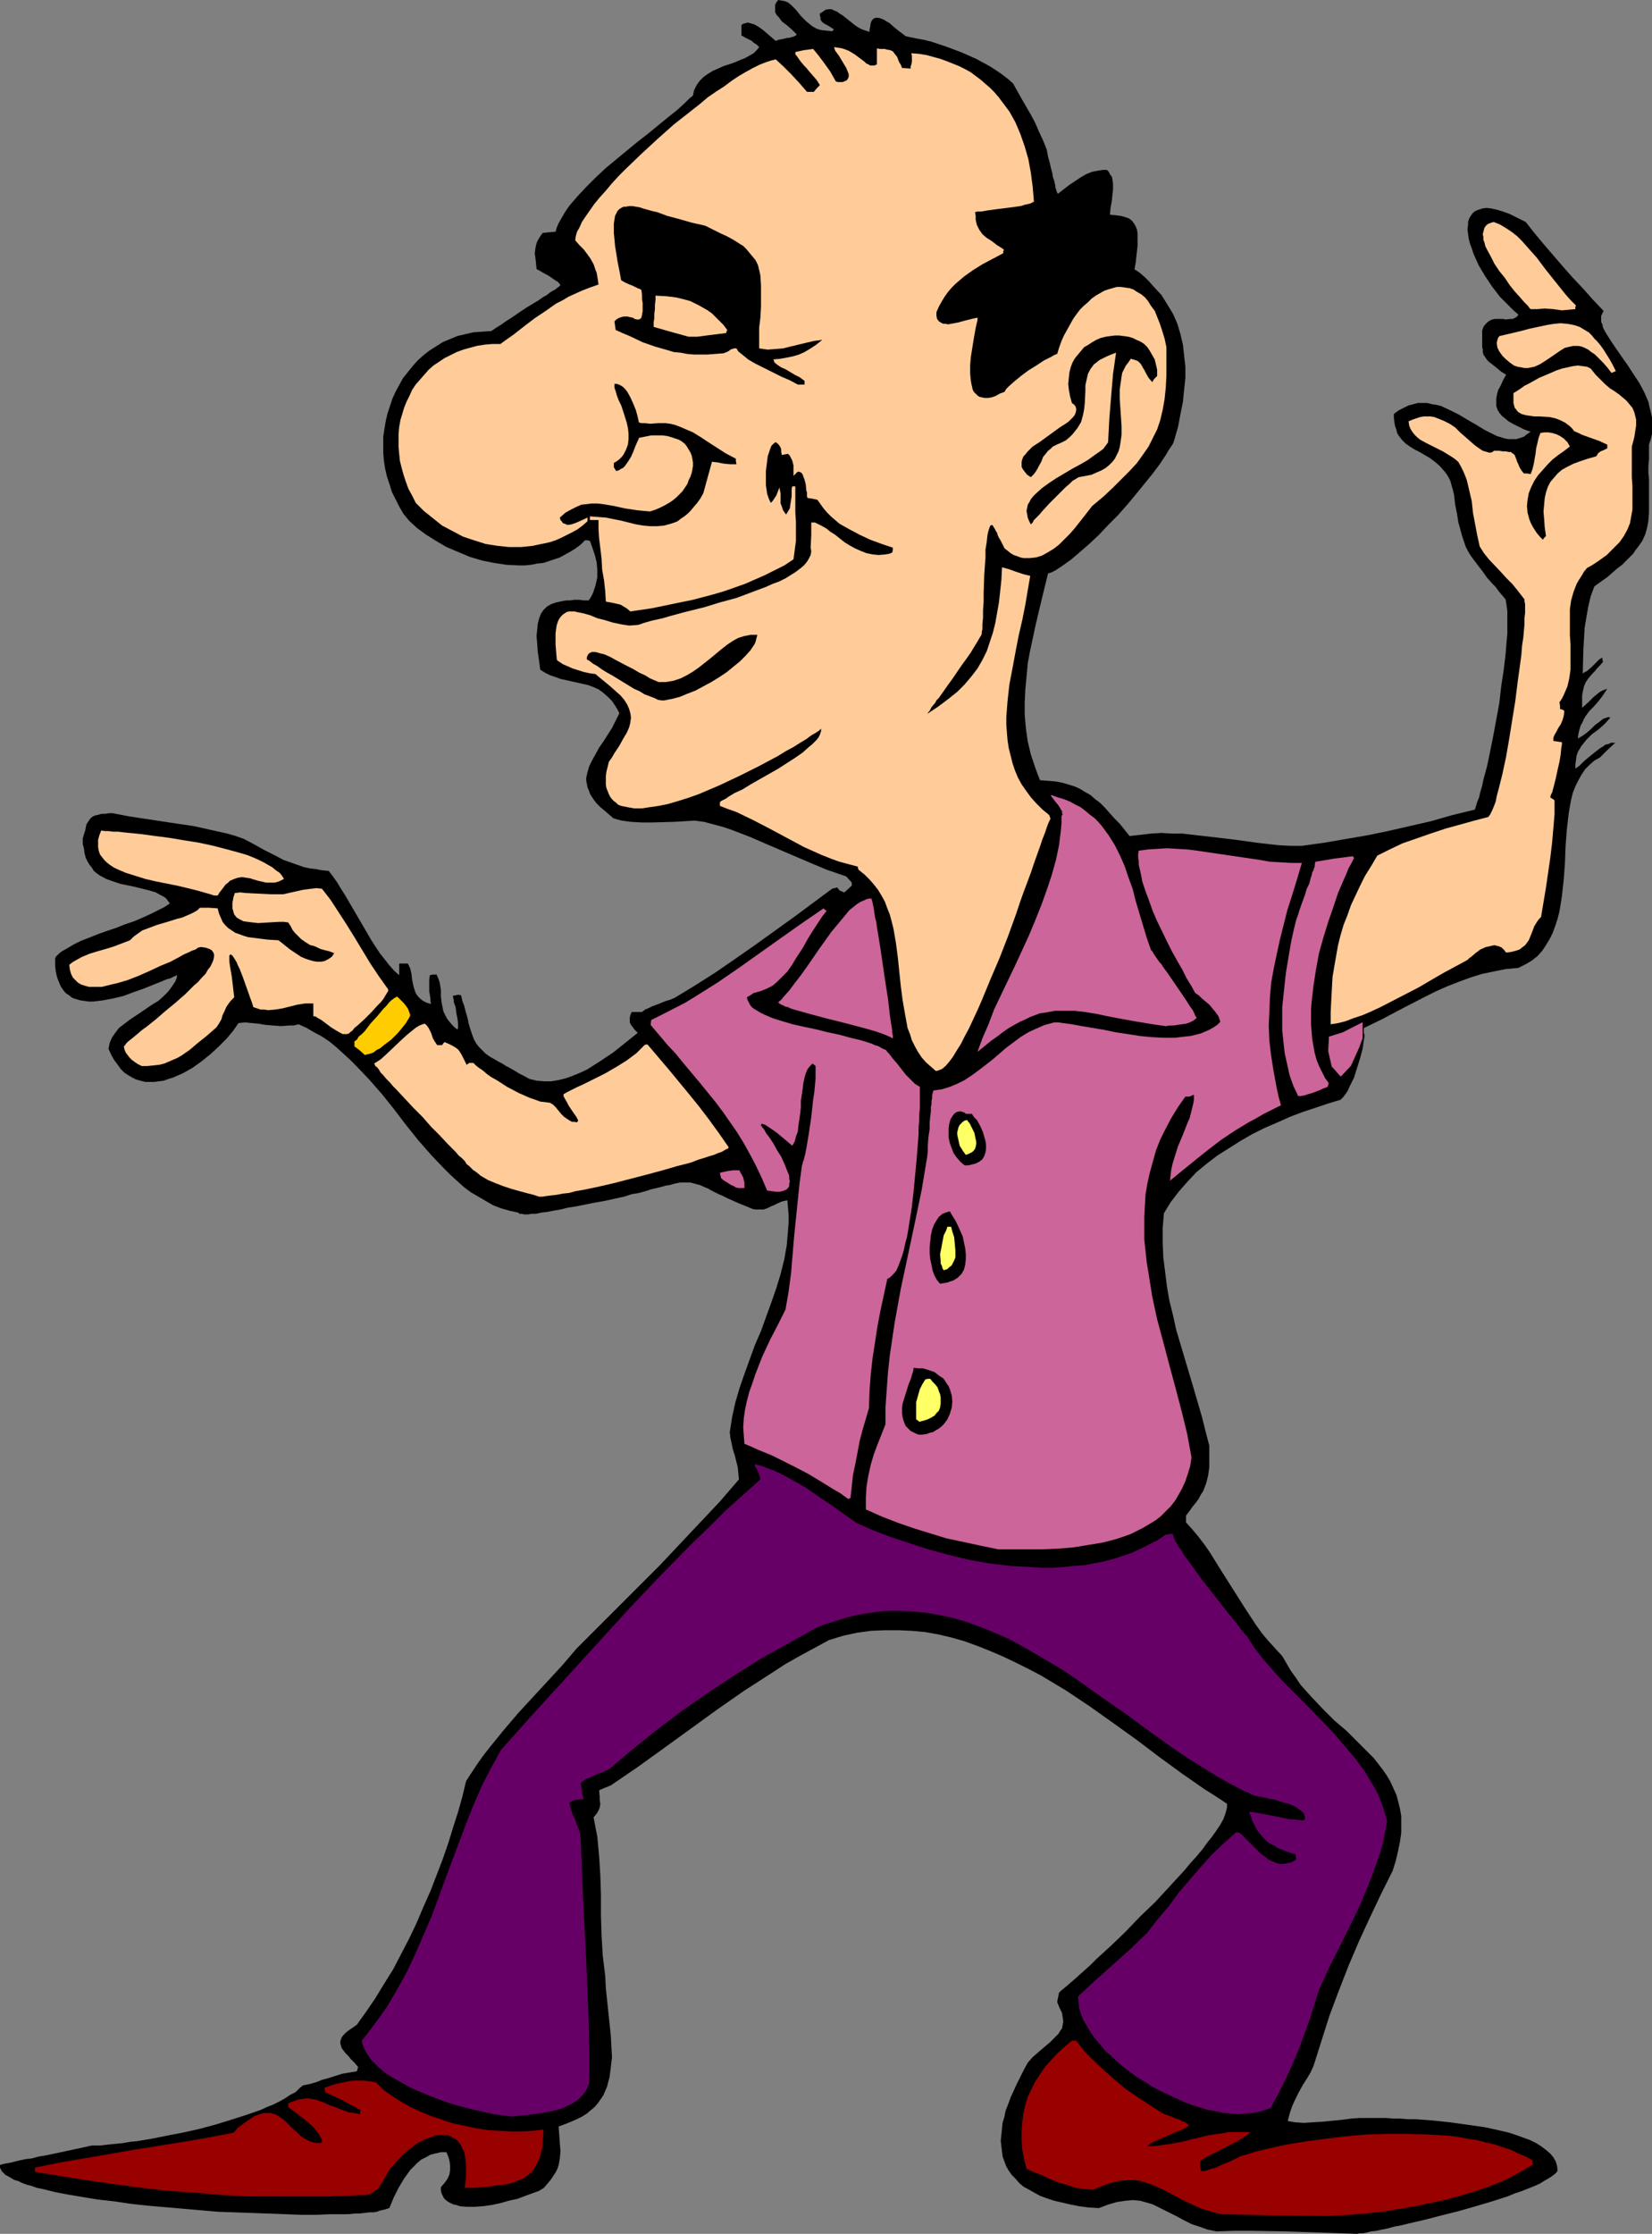 <?xml version="1.0" encoding="UTF-8" standalone="no"?>
<svg
   version="1.0"
   width="115.179mm"
   height="155.711mm"
   id="svg30"
   sodipodi:docname="Dancer 47.wmf"
   xmlns:inkscape="http://www.inkscape.org/namespaces/inkscape"
   xmlns:sodipodi="http://sodipodi.sourceforge.net/DTD/sodipodi-0.dtd"
   xmlns="http://www.w3.org/2000/svg"
   xmlns:svg="http://www.w3.org/2000/svg">
  <rect width="100%" height="100%" fill="#808080" stroke="none"/>
  <sodipodi:namedview
     id="namedview30"
     pagecolor="#ffffff"
     bordercolor="#000000"
     borderopacity="0.25"
     inkscape:showpageshadow="2"
     inkscape:pageopacity="0.0"
     inkscape:pagecheckerboard="0"
     inkscape:deskcolor="#d1d1d1"
     inkscape:document-units="mm" />
  <defs
     id="defs1">
    <pattern
       id="WMFhbasepattern"
       patternUnits="userSpaceOnUse"
       width="6"
       height="6"
       x="0"
       y="0" />
  </defs>
  <path
     style="fill:#000000;fill-opacity:1;fill-rule:evenodd;stroke:none"
     d="m 357.599,588.515 -9.211,-0.323 -9.534,-0.323 -9.211,-0.162 h -4.525 l -4.525,0.162 -2.424,-0.485 -2.262,-0.808 -1.939,-0.646 -1.939,-0.97 -1.777,-0.97 -1.616,-0.808 -3.232,-1.616 -1.616,-0.808 -1.616,-0.485 -1.777,-0.485 -1.777,-0.162 -1.939,0.162 -1.131,0.162 -1.131,0.162 -1.131,0.323 -1.131,0.323 -1.293,0.485 -1.293,0.485 -2.747,-0.162 -2.424,-0.323 -2.424,-0.485 -2.101,-0.485 -2.101,-0.485 -1.939,-0.646 -1.777,-0.646 -1.454,-0.808 -1.454,-0.808 -1.454,-0.808 -1.131,-0.97 -0.97,-1.131 -0.97,-0.97 -0.808,-1.131 -0.646,-1.131 -0.485,-1.293 -0.485,-1.293 -0.162,-1.454 -0.162,-1.293 -0.162,-1.454 0.162,-1.454 0.162,-1.616 0.162,-1.616 0.485,-1.616 0.323,-1.616 0.646,-1.616 0.646,-1.778 0.808,-1.778 0.808,-1.778 0.97,-1.939 0.97,-1.939 0.97,-1.778 1.293,-1.454 1.293,-1.131 1.131,-0.97 1.131,-0.97 0.97,-0.808 0.808,-0.808 0.808,-0.808 0.646,-0.646 0.485,-0.808 0.485,-0.646 0.162,-0.97 0.162,-0.808 -0.162,-1.131 -0.162,-1.131 -0.646,-1.293 -0.646,-1.616 0.485,-2.424 0.646,-0.646 0.808,-0.646 1.131,-0.97 1.131,-0.97 1.454,-1.293 1.454,-1.293 1.616,-1.454 1.616,-1.616 1.777,-1.616 1.939,-1.778 3.878,-3.717 3.878,-4.04 4.04,-3.878 3.878,-4.201 3.717,-4.04 1.616,-1.939 1.616,-1.778 1.616,-1.939 1.293,-1.778 1.293,-1.616 1.131,-1.616 0.97,-1.454 0.808,-1.454 0.485,-1.293 0.323,-1.131 0.162,-0.808 v -0.808 l -2.909,-1.939 -3.07,-1.939 -5.817,-4.04 -5.979,-4.363 -5.979,-4.525 -6.302,-4.525 -6.14,-4.363 -6.302,-4.201 -3.232,-1.939 -3.232,-1.939 -3.393,-1.778 -3.232,-1.616 -3.393,-1.616 -3.393,-1.454 -3.232,-1.293 -3.555,-1.293 -3.393,-0.97 -3.393,-0.808 -3.555,-0.646 -3.555,-0.323 -3.555,-0.162 h -3.555 l -3.717,0.162 -3.555,0.485 -3.717,0.808 -3.717,1.131 -3.878,2.101 -3.878,2.101 -3.717,2.101 -3.717,2.424 -7.272,4.686 -6.948,4.848 -14.058,10.18 -6.948,5.009 -7.11,4.848 -1.616,0.646 -1.454,0.646 0.162,1.778 v 0.808 l 0.162,0.97 -0.162,0.97 -0.323,0.808 -0.485,0.808 -0.808,0.97 0.485,2.585 0.485,2.424 0.485,5.171 0.323,5.171 0.162,5.171 v 5.332 l 0.162,5.333 0.323,5.333 0.646,5.332 0.162,3.232 0.323,3.07 0.646,6.14 0.323,3.07 0.162,2.909 0.162,2.909 -0.323,2.747 -0.323,2.585 -0.323,1.131 -0.323,1.293 -0.485,1.131 -0.485,1.131 -0.646,0.97 -0.808,1.131 -0.808,0.97 -0.97,0.808 -1.131,0.97 -1.293,0.808 -1.293,0.646 -1.454,0.646 -1.616,0.646 -1.777,0.646 0.162,2.262 0.162,2.262 0.162,1.939 -0.162,1.939 -0.323,1.778 -0.323,0.97 -0.485,0.97 -0.646,0.97 -0.646,0.97 -0.808,0.97 -0.97,1.131 -1.293,0.808 -1.777,0.646 -1.777,0.646 -2.101,0.808 -2.262,0.485 -2.262,0.646 -2.262,0.485 -2.262,0.323 -2.262,0.162 h -2.101 l -1.777,-0.162 -0.97,-0.323 -0.808,-0.162 -0.646,-0.323 -0.646,-0.323 -0.646,-0.485 -0.485,-0.485 -0.323,-0.646 -0.323,-0.646 -0.162,-0.808 v -0.808 l 0.97,-1.131 0.808,-1.131 0.485,-1.131 0.162,-1.131 v -1.293 l -0.162,-1.131 -0.323,-1.131 -0.485,-1.131 h -1.454 l -1.454,0.323 -1.293,0.323 -1.131,0.646 -1.293,0.646 -0.97,0.808 -0.97,0.97 -0.97,0.97 -0.808,1.131 -0.808,1.131 -1.454,2.424 -1.293,2.585 -1.131,2.747 -0.485,0.162 -0.485,0.162 -0.646,0.162 -0.808,0.162 -0.808,0.323 -0.97,0.162 h -1.131 l -1.293,0.162 -1.293,0.162 h -1.293 l -1.454,0.162 H 90.329 86.935 l -3.555,0.162 h -4.04 l -4.04,-0.162 -4.201,-0.162 -4.525,-0.162 -9.211,-0.323 -9.211,-0.808 -9.372,-0.808 -4.363,-0.485 -4.363,-0.646 -4.363,-0.485 -3.878,-0.646 -3.878,-0.646 -3.393,-0.646 -3.232,-0.808 L 9.695,576.396 8.403,575.911 7.11,575.588 5.817,575.103 4.848,574.618 3.717,574.295 2.909,573.81 2.101,573.325 1.454,573.002 0.808,572.356 0.485,572.033 0.162,571.386 0,571.063 v -0.646 l 0.323,-0.162 0.646,-0.162 0.808,-0.162 0.97,-0.162 1.293,-0.323 1.293,-0.323 1.616,-0.323 1.454,-0.162 1.777,-0.485 1.939,-0.323 3.878,-0.808 8.241,-1.778 h 1.131 1.131 l 1.293,-0.162 1.454,-0.162 1.616,-0.162 1.616,-0.162 1.777,-0.323 1.777,-0.162 3.878,-0.646 4.04,-0.808 4.201,-0.808 4.363,-0.97 4.201,-1.131 4.201,-1.293 4.04,-1.293 3.717,-1.293 1.777,-0.808 1.616,-0.646 1.616,-0.808 1.454,-0.808 1.454,-0.97 1.293,-0.646 0.97,-0.97 0.97,-0.808 1.616,-0.323 1.777,-0.485 1.616,-0.646 1.777,-0.485 3.555,-1.131 1.939,-0.323 1.939,-0.323 0.323,-1.131 -0.97,-1.131 -0.97,-0.97 -0.646,-0.808 -0.808,-0.808 -0.485,-0.646 -0.485,-0.646 -0.162,-0.646 -0.162,-0.485 v -0.646 l 0.162,-0.485 0.162,-0.485 0.485,-0.646 0.646,-0.646 0.808,-0.646 0.97,-0.646 1.131,-0.808 2.424,-3.393 2.424,-3.555 2.262,-3.717 2.424,-3.878 2.101,-4.04 2.101,-4.04 1.939,-4.04 1.778,-4.201 1.939,-4.363 1.616,-4.201 1.616,-4.201 1.454,-4.201 1.293,-4.201 1.293,-4.04 1.131,-4.04 0.97,-4.04 1.454,-2.262 1.616,-2.424 1.616,-2.262 1.777,-2.262 3.555,-4.363 3.717,-4.363 7.756,-8.403 3.878,-4.201 3.717,-4.363 10.827,-10.827 10.988,-10.988 5.332,-5.656 5.332,-5.656 5.332,-5.656 5.009,-5.817 -0.162,-1.616 -0.162,-1.616 -0.808,-3.232 -0.485,-1.454 -0.323,-1.616 -0.323,-1.454 -0.162,-1.454 0.646,-4.04 0.808,-3.717 1.131,-3.878 1.293,-3.717 2.747,-7.595 1.616,-3.717 2.747,-7.595 1.293,-3.717 1.131,-3.717 0.97,-3.878 0.646,-3.717 0.323,-3.878 0.162,-1.939 v -2.101 l -0.162,-1.939 -0.162,-1.939 -0.808,0.162 -0.646,0.162 -1.131,0.485 -0.97,0.485 -0.808,0.323 -0.97,0.485 -0.97,0.323 h -0.646 -1.454 l -0.808,-0.162 -1.939,-0.808 -1.616,-0.646 -1.454,-0.646 -1.454,-0.646 -1.293,-0.646 -1.131,-0.485 -0.97,-0.485 -0.97,-0.485 -0.808,-0.485 -0.808,-0.323 -1.454,-0.646 -1.293,-0.323 -1.131,-0.323 h -1.293 -1.454 l -0.808,0.162 -0.808,0.162 -0.97,0.323 -1.131,0.162 -1.131,0.323 -1.293,0.323 -1.454,0.323 -1.454,0.485 -1.777,0.485 -1.939,0.323 -1.939,0.646 -2.262,0.485 -2.909,0.646 -2.747,0.485 -2.424,0.485 -2.424,0.485 -2.101,0.323 -1.939,0.485 -1.939,0.323 -1.616,0.323 -1.454,0.162 -1.454,0.323 h -1.131 l -0.97,0.162 h -0.97 l -0.646,-0.162 h -0.646 l -0.323,-0.323 -2.262,-0.485 -2.262,-0.646 -2.101,-0.808 -1.939,-1.131 -1.939,-1.131 -1.939,-1.131 -1.939,-1.454 -1.777,-1.616 -1.777,-1.616 -1.616,-1.616 -3.393,-3.555 -3.393,-3.878 -3.232,-4.04 -3.07,-4.04 -3.232,-4.04 -3.393,-3.878 -3.393,-3.555 -1.777,-1.778 -1.777,-1.616 -1.777,-1.616 -1.777,-1.454 -1.939,-1.293 -2.101,-1.131 -1.939,-1.131 -2.101,-0.97 -1.293,0.323 h -1.131 l -2.262,0.162 -2.101,-0.162 -1.939,-0.162 -0.97,-0.162 -0.97,-0.162 -1.777,-0.162 -1.616,-0.162 -1.777,0.162 -1.454,2.101 -1.777,2.101 -2.101,2.101 -2.101,1.939 -2.424,1.939 -2.262,1.616 -2.585,1.454 -2.585,1.131 -1.131,0.323 -1.293,0.485 -1.293,0.162 -1.131,0.162 h -1.293 -1.131 l -1.293,-0.323 -1.131,-0.323 -0.97,-0.485 -1.131,-0.646 -0.97,-0.646 -0.97,-0.97 -0.808,-1.131 -0.97,-1.293 -0.808,-1.454 -0.646,-1.454 0.162,-0.808 0.162,-0.808 0.646,-1.454 0.808,-1.131 0.97,-1.293 1.293,-0.97 1.454,-1.131 2.909,-1.939 3.07,-2.101 1.616,-0.97 1.293,-1.131 1.293,-1.293 0.97,-1.293 0.97,-1.454 0.323,-0.808 0.162,-0.808 -0.808,0.323 -0.97,0.485 -1.131,0.323 -1.131,0.485 -2.424,0.97 -2.424,0.97 -2.747,0.97 -2.585,0.97 -2.747,0.646 -2.585,0.485 -1.293,0.162 -1.293,0.162 h -1.131 l -1.131,-0.162 -1.131,-0.162 -1.131,-0.323 -0.97,-0.323 -0.808,-0.646 -0.97,-0.646 -0.646,-0.808 -0.646,-0.97 -0.485,-1.131 -0.485,-1.293 -0.323,-1.454 -0.162,-1.454 v -1.939 l 0.162,-0.485 0.485,-0.485 0.485,-0.485 0.646,-0.485 1.454,-0.808 1.616,-0.97 1.939,-0.97 2.101,-0.808 2.424,-0.97 2.262,-0.808 2.424,-0.808 2.424,-0.97 2.424,-0.808 2.262,-0.97 2.101,-0.97 1.939,-0.97 1.616,-0.808 1.454,-0.97 -0.485,-0.646 -0.485,-0.646 -0.646,-0.485 -0.646,-0.323 -1.454,-0.808 -1.616,-0.485 -1.939,-0.485 -1.939,-0.485 -3.878,-0.808 -1.939,-0.646 -1.777,-0.646 -1.777,-0.97 -0.646,-0.485 -0.808,-0.646 -0.485,-0.808 -0.646,-0.808 -0.485,-0.808 -0.485,-0.97 -0.323,-1.131 -0.162,-1.293 -0.323,-1.293 v -1.454 l 0.323,-1.131 0.323,-0.97 0.162,-0.808 0.162,-0.808 0.323,-0.485 0.323,-0.485 0.323,-0.485 0.323,-0.323 0.485,-0.323 0.323,-0.162 0.646,-0.162 0.646,-0.162 0.646,-0.162 h 0.808 l 0.97,-0.162 h 1.131 l 4.201,0.808 4.201,0.646 8.564,1.293 4.363,0.646 4.363,0.97 4.363,0.97 2.262,0.646 2.262,0.808 2.747,1.454 2.585,1.454 2.585,1.293 2.424,1.293 2.747,0.97 2.747,0.97 1.616,0.323 1.454,0.162 1.616,0.323 1.777,0.162 1.131,1.454 1.131,1.616 0.97,1.616 1.131,1.778 2.262,3.878 2.262,3.878 2.262,3.878 1.131,1.778 1.293,1.939 1.293,1.616 1.131,1.454 1.293,1.454 1.293,1.131 v -3.07 h 2.262 l 0.323,0.646 0.323,0.646 0.323,1.454 0.162,1.454 0.323,1.616 0.485,1.616 0.323,0.646 0.485,0.646 0.646,0.646 0.646,0.485 0.97,0.485 1.131,0.323 -0.162,-0.646 v -0.646 l -0.162,-1.131 -0.162,-0.808 v -0.808 -1.454 -0.97 l 0.162,-1.131 0.808,-0.162 h 0.97 l 0.485,1.131 0.323,0.97 0.162,0.97 0.162,0.97 v 1.616 l 0.162,1.616 0.323,1.616 0.162,0.808 0.485,0.97 0.485,0.97 0.646,0.808 0.97,1.131 1.131,0.97 v -0.162 l 0.162,-0.323 v -1.131 l -0.162,-1.293 -0.323,-1.616 -0.162,-1.454 -0.485,-1.293 v -0.646 l -0.162,-0.323 v -0.485 l -0.162,-0.162 0.485,-0.162 h 0.323 l 0.485,-0.162 h 0.485 l 0.485,0.162 0.323,1.454 0.485,1.293 0.323,1.293 0.323,1.131 0.323,1.131 0.162,0.97 0.485,1.616 0.485,1.454 0.485,1.293 0.646,1.131 0.646,0.808 0.808,0.808 0.97,0.97 1.131,0.808 1.454,0.808 0.808,0.485 0.97,0.485 0.97,0.646 0.97,0.485 1.131,0.646 1.293,0.808 1.293,0.646 1.454,0.808 1.939,0.485 1.939,0.162 h 1.939 l 1.939,-0.323 1.939,-0.485 1.777,-0.646 1.939,-0.808 1.777,-0.808 1.778,-1.131 1.777,-1.131 3.393,-2.262 3.232,-2.585 1.616,-1.293 1.616,-1.293 -0.808,-0.808 -0.485,-0.646 -0.485,-0.646 -0.323,-0.646 v -0.646 -0.646 l 0.162,-0.646 0.323,-0.808 h 2.747 l 0.808,-0.646 0.808,-0.323 0.97,-0.485 1.293,-0.485 2.424,-0.97 1.131,-0.323 1.131,-0.485 5.332,-3.232 5.332,-3.393 5.171,-3.555 5.332,-3.717 10.342,-7.433 5.009,-3.717 5.009,-3.717 1.293,-0.323 0.323,0.323 0.323,0.485 0.485,0.162 0.323,0.162 0.485,0.162 1.939,-1.778 v -0.808 l -1.454,-1.616 -5.171,-1.778 -5.009,-2.101 -10.18,-4.363 -4.848,-2.101 -5.009,-1.939 -2.424,-0.808 -2.424,-0.646 -2.424,-0.646 -2.424,-0.323 -2.747,0.162 -2.747,0.162 -5.656,0.162 h -2.909 l -2.747,-0.162 -2.424,-0.323 -1.293,-0.323 -0.97,-0.323 -1.293,-1.131 -1.131,-0.97 -0.97,-0.808 -0.97,-0.97 -0.646,-0.808 -0.646,-0.97 -0.485,-0.808 -0.323,-0.97 -0.323,-0.646 -0.162,-0.97 -0.162,-0.808 v -0.808 l 0.323,-1.454 0.485,-1.616 0.808,-1.616 0.808,-1.454 0.97,-1.778 1.131,-1.616 1.131,-1.778 1.131,-1.778 0.97,-1.939 0.97,-1.939 -0.485,-0.97 -0.485,-0.808 -0.97,-1.454 -1.131,-1.131 -1.293,-1.131 -1.131,-0.808 -1.454,-0.646 -1.293,-0.485 -1.454,-0.323 -2.909,-0.646 -2.909,-0.646 -1.293,-0.485 -1.454,-0.485 -1.293,-0.646 -1.293,-0.808 -0.323,-2.424 -0.323,-2.262 -0.162,-2.262 -0.162,-1.939 0.162,-1.616 0.162,-1.616 0.323,-1.293 0.485,-1.293 0.646,-0.97 0.97,-0.97 1.131,-0.646 1.454,-0.485 0.808,-0.162 0.808,-0.162 0.97,-0.162 h 0.97 l 1.131,-0.162 h 1.131 l 1.293,0.162 h 1.293 l 0.646,-0.97 0.485,-0.97 0.323,-0.97 0.323,-0.97 0.485,-2.101 v -2.101 l -0.162,-1.939 -0.485,-1.939 -0.646,-1.939 -0.646,-1.778 -0.646,-0.162 h -0.646 l -1.131,1.131 -1.293,0.97 -1.293,0.808 -1.454,0.808 -1.454,0.808 -1.454,0.485 -1.454,0.485 -1.454,0.485 -1.616,0.162 -1.616,0.323 -1.616,0.162 h -1.616 l -3.232,-0.162 -3.232,-0.485 -3.232,-0.646 -3.232,-0.97 -3.07,-1.293 -3.07,-1.293 -2.747,-1.616 -2.585,-1.616 -2.424,-1.778 -2.101,-1.939 -1.454,-1.778 -1.131,-1.939 -0.97,-1.939 -0.97,-1.939 -0.646,-2.101 -0.646,-1.939 -0.485,-2.101 -0.323,-2.101 -0.162,-2.101 v -2.101 -2.101 l 0.323,-2.101 0.323,-1.939 0.485,-2.101 0.646,-1.939 0.646,-1.939 0.808,-1.778 0.97,-1.778 0.97,-1.778 1.293,-1.616 1.293,-1.616 1.293,-1.454 1.616,-1.454 1.454,-1.131 1.777,-1.131 1.777,-1.131 1.939,-0.808 1.939,-0.808 2.101,-0.485 2.101,-0.485 2.262,-0.162 2.424,-0.162 1.454,-0.97 1.293,-0.808 1.131,-0.808 1.293,-0.808 2.101,-1.454 1.939,-1.293 1.616,-0.97 1.616,-0.97 1.131,-0.808 1.131,-0.646 0.808,-0.646 0.808,-0.485 0.646,-0.323 0.323,-0.323 0.485,-0.323 0.162,-0.162 0.323,-0.323 -0.646,-0.808 -0.808,-0.485 -1.616,-1.131 -1.777,-0.97 -0.808,-0.485 -0.646,-0.323 -0.162,-1.616 -0.162,-1.454 -0.162,-1.131 0.162,-1.131 0.162,-0.97 0.323,-0.97 0.646,-1.131 0.323,-0.485 0.485,-0.646 1.616,-0.162 1.777,-0.162 0.323,-1.131 0.485,-1.131 0.646,-1.131 0.646,-1.131 0.808,-1.293 0.808,-1.131 2.101,-2.424 2.262,-2.424 2.424,-2.424 2.585,-2.424 2.909,-2.424 2.747,-2.262 2.747,-2.262 2.909,-2.262 2.747,-2.262 2.585,-2.101 2.424,-1.939 2.101,-1.939 0.97,-0.97 0.97,-0.808 0.162,-0.808 0.162,-0.646 0.646,-1.293 0.808,-1.131 0.97,-0.97 1.131,-0.808 1.293,-0.808 2.909,-1.293 2.909,-0.97 1.454,-0.646 1.293,-0.485 1.131,-0.646 1.131,-0.646 0.808,-0.808 0.646,-0.808 -0.646,-0.646 -0.808,-0.485 -0.485,-0.485 -0.646,-0.323 -0.97,-0.485 -1.131,-0.646 v -2.747 l 0.485,-0.323 0.646,-0.162 0.485,-0.162 0.646,0.162 1.131,0.323 1.131,0.646 1.131,0.808 1.131,0.97 2.262,1.939 0.808,-0.323 0.97,-0.162 0.646,-0.162 0.646,-0.162 h 0.485 l 0.485,-0.162 0.646,-0.162 0.323,-0.162 0.323,-0.162 0.162,-0.323 L 208.613,7.756 207.32,6.625 206.027,5.656 205.219,4.525 204.735,4.04 204.411,3.555 204.25,3.07 V 2.424 1.939 1.293 L 204.573,0.646 205.058,0 l 0.97,0.162 0.808,0.162 0.808,0.323 0.808,0.646 1.293,1.293 0.646,0.808 0.646,0.808 1.454,1.454 0.808,0.646 0.808,0.646 1.131,0.646 1.131,0.323 1.454,0.162 1.454,0.162 0.485,-0.485 -0.97,-0.646 -0.808,-0.485 -0.646,-0.323 -0.485,-0.323 -0.323,-0.323 -0.323,-0.485 V 4.525 L 216.046,4.201 V 3.555 l 0.808,-0.485 0.646,-0.485 0.808,-0.162 h 0.808 l 0.646,0.323 0.808,0.323 0.646,0.485 0.808,0.485 0.808,0.646 0.808,0.646 1.616,1.293 0.97,0.646 0.97,0.485 0.97,0.323 0.97,0.323 V 7.756 l 0.162,-0.646 0.162,-1.131 0.323,-0.646 0.485,-0.485 0.485,-0.162 h 0.646 l 0.646,0.162 0.808,0.323 0.808,0.485 0.808,0.485 1.454,1.293 1.454,1.131 0.646,0.485 0.646,0.485 1.454,0.323 1.616,0.323 1.778,0.323 1.939,0.485 1.939,0.646 1.939,0.646 3.878,1.454 4.04,1.778 1.777,0.97 1.777,0.97 1.777,1.131 1.616,1.131 1.454,1.131 1.293,1.131 2.262,4.04 2.424,4.201 1.131,2.101 0.97,2.262 1.131,2.424 0.97,2.424 0.323,1.778 0.485,1.778 0.323,1.454 0.323,1.131 0.162,1.131 0.323,0.808 0.162,0.808 0.162,0.646 v 0.485 l 0.162,0.323 0.162,0.646 0.323,0.646 2.909,-2.262 1.454,-0.97 1.454,-0.97 1.616,-0.97 1.616,-0.646 1.777,-0.323 0.97,-0.162 h 1.131 l 0.485,0.485 0.323,0.646 0.485,0.646 0.162,0.646 0.162,1.293 v 1.454 l -0.162,1.454 -0.162,1.616 -0.323,1.778 -0.162,1.778 1.616,0.162 1.293,0.162 1.131,0.323 0.97,0.323 0.808,0.646 0.485,0.646 0.485,0.808 0.323,0.808 0.162,0.97 v 0.97 1.293 1.131 l -0.162,1.454 -0.162,1.454 -0.162,1.454 -0.323,1.778 1.454,0.97 1.293,1.131 1.131,1.131 1.131,1.293 2.101,2.262 1.616,2.585 1.454,2.424 1.131,2.585 0.808,2.747 0.646,2.747 0.323,2.909 0.323,2.909 v 2.909 l -0.323,3.07 -0.323,3.232 -0.646,3.232 -0.646,3.393 -0.97,3.393 -0.323,0.97 -0.646,0.97 -0.646,0.97 -0.646,1.131 -1.616,2.424 -1.939,2.585 -2.101,2.585 -2.101,2.585 -2.424,2.909 -2.424,2.747 -2.585,2.585 -2.424,2.585 -2.585,2.424 -2.424,2.101 -2.262,1.939 -1.131,0.808 -1.131,0.808 -0.97,0.646 -0.97,0.646 -0.97,0.485 -0.97,0.323 -1.616,6.625 -1.616,6.787 -1.454,6.787 -0.646,3.393 -0.323,3.555 -0.323,3.393 -0.162,3.393 v 3.393 l 0.323,3.555 0.485,3.393 0.808,3.393 1.131,3.393 0.646,1.778 0.646,1.616 2.101,0.162 1.939,0.162 1.777,0.323 1.616,0.485 1.616,0.485 1.454,0.646 1.293,0.808 1.454,0.808 1.293,1.131 1.293,0.97 1.293,1.293 1.131,1.293 1.293,1.454 1.454,1.454 1.293,1.616 1.293,1.616 2.909,-0.323 2.747,-0.323 2.747,-0.162 2.747,0.162 h 2.747 l 2.747,0.323 5.656,0.646 5.494,0.646 5.817,0.808 5.656,0.646 3.07,0.162 h 3.07 l 5.817,-0.808 5.656,-0.97 5.656,-0.97 5.494,-1.131 5.656,-1.293 5.656,-1.293 5.656,-1.616 5.979,-1.454 0.323,-0.97 0.323,-1.131 0.485,-1.131 0.323,-1.454 0.485,-1.616 0.323,-1.616 0.485,-1.778 0.485,-1.778 0.808,-3.878 0.808,-4.04 0.808,-4.363 0.808,-4.363 0.485,-4.363 0.646,-4.201 0.485,-4.04 0.162,-1.939 0.162,-1.939 0.162,-1.778 v -1.616 -3.07 -1.293 l -0.162,-1.131 -0.162,-1.131 -0.162,-0.808 -1.777,-2.101 -0.808,-1.131 -0.808,-0.808 -1.454,-1.616 -1.131,-1.616 -1.131,-1.454 -0.97,-1.293 -0.97,-1.293 -0.808,-1.293 -0.646,-1.293 -0.485,-1.454 -0.485,-1.454 -0.485,-1.778 -0.485,-1.778 -0.323,-2.101 -0.485,-2.424 -0.323,-2.747 -0.323,-1.293 -0.323,-1.131 -0.323,-1.131 -0.485,-0.97 -0.485,-0.808 -0.646,-0.808 -1.131,-1.293 -1.293,-1.131 -1.293,-0.97 -2.747,-1.616 -1.293,-0.646 -1.293,-0.808 -1.131,-0.808 -0.97,-0.97 -0.97,-1.293 -0.323,-0.646 -0.162,-0.808 -0.323,-0.808 -0.162,-0.97 -0.162,-1.131 v -1.131 l 1.293,-0.97 1.293,-0.646 1.293,-0.646 1.293,-0.323 1.131,-0.323 h 1.293 1.131 l 1.293,0.323 1.131,0.162 1.293,0.323 2.424,1.131 2.262,1.131 2.424,1.454 2.262,1.293 2.101,1.293 2.262,1.131 0.97,0.485 1.131,0.323 0.97,0.323 0.97,0.162 h 0.97 1.131 l 0.97,-0.323 0.97,-0.323 0.808,-0.646 0.97,-0.646 -1.777,-0.646 -1.616,-0.808 -1.293,-0.646 -1.131,-0.646 -0.97,-0.808 -0.808,-0.646 -0.646,-0.808 -0.485,-0.808 -0.323,-0.97 v -0.808 -1.131 l 0.162,-0.97 0.323,-1.293 0.646,-1.131 0.646,-1.454 0.808,-1.454 -1.293,-0.808 -0.97,-0.808 -0.808,-0.646 -0.808,-0.646 -0.646,-0.485 -0.485,-0.485 -0.323,-0.485 -0.323,-0.485 -0.323,-0.485 -0.162,-0.646 v -0.646 l -0.162,-0.646 v -0.97 -3.393 l 0.323,-0.97 0.485,-0.646 0.646,-0.646 0.485,-0.323 0.646,-0.323 0.808,-0.162 h 2.101 l 0.646,0.162 1.293,-0.162 h 0.646 l 0.646,-0.323 0.485,-0.323 0.323,-0.485 -1.293,-1.131 -1.131,-1.131 -2.424,-2.424 -2.101,-2.747 -1.939,-2.909 -1.616,-2.747 -0.646,-1.454 -0.646,-1.454 -0.485,-1.454 -0.485,-1.293 -0.323,-1.293 -0.162,-1.293 -0.162,-1.131 0.162,-1.131 v -0.808 l 0.323,-0.97 0.485,-0.808 0.485,-0.646 0.646,-0.485 0.808,-0.323 0.97,-0.323 1.131,-0.162 1.293,0.162 1.454,0.323 1.616,0.485 1.777,0.646 1.939,0.97 2.262,1.131 2.424,3.07 2.424,2.909 5.009,5.817 2.424,2.747 2.747,2.909 2.585,2.909 2.909,3.07 -0.323,0.646 -0.323,0.646 v 0.808 0.808 l 0.323,0.646 0.162,0.808 0.485,0.97 0.485,0.808 1.131,1.778 1.293,1.939 0.808,1.131 0.646,0.97 1.616,2.262 1.454,2.262 1.616,2.424 1.293,2.424 1.131,2.585 0.323,1.454 0.323,1.293 0.323,1.454 v 1.293 1.454 1.454 l -0.323,1.454 -0.485,1.454 v 2.101 1.778 l -0.162,1.939 v 1.616 l 0.162,1.616 v 1.454 2.747 2.424 2.262 l -0.162,2.101 -0.323,1.778 -0.485,1.778 -0.808,1.778 -1.131,1.616 -0.646,0.808 -0.646,0.97 -0.97,0.97 -0.97,0.97 -0.97,0.97 -1.293,0.97 -1.293,1.131 -1.293,1.131 -1.616,1.131 -1.777,1.293 -0.97,2.585 -0.646,2.747 -0.485,2.747 -0.485,2.909 -0.162,2.909 -0.162,2.909 -0.162,6.14 0.485,-0.323 0.646,-0.323 1.293,-1.131 1.293,-1.293 0.646,-0.646 0.808,-0.485 v 0.485 l 0.162,0.646 -0.808,0.97 -0.808,0.808 -0.485,0.646 -0.646,0.646 -0.97,1.131 -0.808,1.131 -0.485,1.131 -0.162,0.808 -0.162,0.646 -0.162,0.97 v 0.97 1.131 1.131 l 1.616,-1.454 1.454,-1.454 0.808,-0.646 0.808,-0.646 0.97,-0.485 0.97,-0.323 -0.646,0.97 -0.646,0.97 -1.131,1.454 -1.131,1.293 -1.131,1.131 -0.97,1.293 -0.485,0.808 -0.323,0.808 -0.485,0.808 -0.323,0.97 -0.323,1.293 -0.162,1.293 1.131,-0.646 1.131,-0.808 1.131,-0.97 1.131,-1.131 1.131,-0.808 0.97,-0.808 0.485,-0.162 0.485,-0.162 0.485,-0.162 0.485,0.162 -1.454,1.616 -1.616,1.454 -1.778,1.293 -1.454,1.454 -1.293,1.616 -0.485,0.808 -0.485,0.808 -0.323,0.97 -0.162,1.131 -0.162,1.131 v 1.131 l 0.485,-0.323 0.485,-0.323 1.131,-1.131 1.293,-1.131 1.616,-1.293 1.454,-1.131 0.808,-0.485 0.646,-0.485 0.808,-0.162 0.646,-0.323 h 0.485 0.646 l -2.101,1.939 -1.939,1.939 -1.454,0.808 -1.293,1.131 -1.131,1.131 -0.97,1.454 -0.808,1.454 -0.808,1.616 -0.646,1.616 -0.485,1.939 -0.323,1.778 -0.323,1.939 -0.485,4.201 -0.323,4.363 -0.162,4.363 -0.323,4.363 -0.485,4.363 -0.323,2.101 -0.323,1.939 -0.485,1.939 -0.646,1.939 -0.646,1.778 -0.808,1.616 -0.97,1.616 -0.97,1.454 -1.293,1.454 -1.454,1.131 -1.616,0.97 -1.939,0.97 -3.393,0.323 -3.232,0.646 -3.07,0.646 -3.07,0.97 -3.07,1.131 -2.909,1.131 -2.909,1.293 -2.909,1.454 -5.656,2.909 -5.817,3.07 -5.979,2.909 -3.07,1.454 -3.07,1.293 v 1.454 0.97 l 0.162,0.97 0.162,0.97 0.323,0.97 0.485,0.808 0.646,0.485 0.808,-0.808 0.808,-1.131 2.424,-4.525 0.808,-1.131 0.97,-0.97 v 0.808 l -0.162,0.97 -0.162,1.131 -0.162,1.131 -0.646,2.424 -0.808,2.585 -0.808,2.585 -1.131,2.262 -0.485,1.131 -0.646,0.97 -0.646,0.808 -0.646,0.646 -3.232,0.97 -3.393,1.131 -3.393,1.131 -3.393,1.293 -3.232,1.454 -3.393,1.454 -3.232,1.616 -3.07,1.778 -3.07,1.939 -3.07,1.939 -2.747,2.101 -2.747,2.262 -2.424,2.585 -2.262,2.585 -2.101,2.747 -1.777,2.909 -0.323,3.878 v 3.878 l 0.162,3.878 0.485,3.878 0.485,3.878 0.646,3.717 0.97,3.878 0.808,3.717 2.262,7.595 2.262,7.595 2.262,7.756 0.97,3.878 0.97,3.717 v 1.616 1.454 1.293 1.293 l -0.162,1.131 -0.162,1.131 -0.485,1.939 -0.808,2.101 -0.646,0.97 -0.485,0.97 -0.808,1.131 -0.808,0.97 -0.808,1.131 -0.97,1.293 v 1.778 l 1.616,1.778 1.616,1.939 1.616,2.101 1.454,2.101 2.909,4.686 6.14,9.695 3.07,4.686 1.616,2.262 1.777,2.101 1.777,1.939 1.777,1.939 1.131,1.939 1.131,1.939 1.293,1.778 1.293,1.939 1.454,1.616 1.454,1.616 2.909,3.07 3.07,3.07 3.232,2.747 2.909,2.909 2.747,2.747 1.454,1.454 1.131,1.454 1.131,1.454 1.131,1.616 0.97,1.616 0.808,1.778 0.808,1.778 0.485,1.778 0.485,1.939 0.323,1.939 v 2.101 2.262 l -0.323,2.262 -0.485,2.424 -0.646,2.747 -0.808,2.585 -3.07,6.14 -2.909,6.14 -2.909,6.302 -2.747,6.464 -2.585,6.625 -2.424,6.464 -2.101,6.625 -2.101,6.625 -0.808,1.778 -0.97,1.616 -1.131,1.778 -0.97,1.778 -0.97,1.939 -0.808,1.778 -0.646,1.939 -0.485,1.939 0.97,0.162 0.97,0.162 2.262,0.162 2.424,-0.162 2.585,-0.162 5.009,-0.485 2.424,-0.323 2.262,-0.162 h 2.747 1.293 1.454 1.616 l 1.777,0.162 h 1.939 l 1.939,0.162 h 2.101 l 4.363,0.323 4.525,0.485 4.686,0.646 4.525,0.646 2.262,0.485 2.101,0.485 2.101,0.485 1.939,0.646 1.777,0.646 1.777,0.646 1.616,0.808 1.293,0.808 1.293,0.97 1.131,0.97 0.808,0.97 0.646,1.131 0.323,1.131 0.162,1.293 -0.485,0.646 -0.808,0.646 -0.97,0.646 -1.131,0.646 -1.293,0.808 -1.454,0.646 -1.616,0.646 -1.616,0.646 -1.939,0.646 -1.939,0.808 -4.04,1.293 -4.363,1.293 -4.525,1.293 -4.525,1.131 -4.363,1.131 -4.201,0.97 -1.939,0.485 -1.777,0.323 -1.777,0.485 -1.616,0.323 -1.454,0.323 -1.454,0.162 -1.131,0.323 -0.97,0.162 h -0.808 z"
     id="path1" />
  <path
     style="fill:#990000;fill-opacity:1;fill-rule:evenodd;stroke:none"
     d="m 349.681,583.829 -13.897,-0.162 -13.897,-0.323 -2.585,-0.646 -2.262,-0.646 -2.262,-0.97 -2.101,-0.97 -3.717,-1.939 -1.777,-0.97 -1.777,-0.808 -1.777,-0.808 -1.939,-0.646 -1.777,-0.485 -2.101,-0.162 -0.97,0.162 h -1.131 l -1.131,0.162 -1.131,0.323 -1.293,0.323 -1.293,0.485 -1.293,0.485 -1.454,0.646 -2.262,-0.162 -2.424,-0.323 -2.424,-0.808 -2.262,-0.646 -2.262,-0.97 -2.101,-0.97 -2.101,-0.808 -1.777,-0.808 -0.646,-2.585 -0.485,-2.585 -0.162,-2.424 v -2.424 l 0.162,-2.262 0.323,-2.262 0.485,-2.262 0.646,-2.101 0.97,-2.101 0.97,-1.939 1.293,-1.939 1.293,-1.939 1.616,-1.778 1.616,-1.778 1.777,-1.616 2.101,-1.778 h 1.131 l 2.262,2.909 2.585,2.585 2.585,2.424 2.747,2.424 2.909,2.424 3.07,2.101 3.232,2.101 3.232,2.101 1.131,0.485 0.97,0.323 0.808,0.323 0.646,0.323 0.646,0.162 0.485,0.162 0.808,0.485 0.646,0.162 0.323,0.323 0.646,0.485 -0.323,0.323 -0.323,0.162 -0.485,0.323 -0.646,0.323 -1.616,0.646 -3.393,1.454 -1.777,0.808 -1.454,0.646 -0.485,0.485 -0.485,0.323 h 1.616 l 1.616,-0.162 3.232,-0.485 3.393,-0.646 1.616,-0.485 1.616,-0.323 3.232,-0.808 3.555,-0.485 1.616,-0.323 h 1.939 1.777 1.939 l -0.485,0.485 -0.646,0.485 -1.454,0.97 -1.777,0.97 -1.939,0.97 -3.717,1.939 -1.616,0.808 -0.808,0.485 -0.646,0.323 -0.162,0.646 v 0.485 0.646 l 0.162,0.485 v 0.323 l 0.323,0.323 1.131,-0.162 1.293,-0.485 1.293,-0.323 1.293,-0.646 2.747,-1.131 2.585,-1.293 1.777,-0.485 1.939,-0.646 2.101,-0.485 2.101,-0.485 2.101,-0.485 2.424,-0.485 4.848,-0.808 5.009,-0.646 5.332,-0.646 5.332,-0.485 5.494,-0.162 h 5.494 l 5.332,0.162 5.332,0.323 2.585,0.323 2.424,0.485 2.424,0.323 2.424,0.646 2.262,0.485 2.262,0.808 2.101,0.646 1.939,0.97 1.939,0.808 1.777,0.97 v 0.646 l 0.162,0.485 -2.747,1.616 -2.909,1.616 -3.07,1.454 -3.393,1.293 -3.393,1.131 -3.717,1.131 -3.555,0.97 -3.717,0.808 -3.717,0.808 -3.717,0.646 -3.717,0.646 -3.555,0.485 -3.555,0.323 -3.393,0.323 -3.07,0.162 z"
     id="path2" />
  <path
     style="fill:#990000;fill-opacity:1;fill-rule:evenodd;stroke:none"
     d="m 66.414,578.658 -7.272,-0.323 -7.433,-0.646 -7.11,-0.485 -7.272,-0.808 -7.11,-0.97 -6.948,-0.97 -7.11,-1.131 -6.948,-1.131 v -1.131 l 6.302,-1.293 6.625,-1.131 13.089,-2.262 13.089,-2.101 6.625,-1.131 6.625,-1.293 1.131,-1.293 1.293,-0.97 1.131,-0.808 0.97,-0.646 0.97,-0.646 0.97,-0.323 0.808,-0.323 0.808,-0.162 h 0.808 0.808 l 0.646,0.162 0.646,0.162 1.293,0.808 1.131,0.808 2.262,2.262 1.131,0.97 1.131,1.131 1.131,0.646 1.293,0.646 0.646,0.162 0.808,0.162 h 0.808 l 0.646,-0.162 v -0.646 l -0.323,-0.646 -0.323,-0.646 -0.485,-0.646 -1.131,-1.454 -1.454,-1.293 -1.616,-1.293 -1.454,-1.131 -0.646,-0.485 -0.646,-0.485 -0.485,-0.323 -0.162,-0.162 -0.162,-0.162 v -0.97 l 1.293,-0.485 1.293,-0.485 1.293,-0.162 1.131,-0.162 0.97,0.162 1.131,0.162 1.939,0.646 2.101,0.97 1.131,0.323 1.131,0.485 1.293,0.485 1.293,0.485 1.454,0.162 1.454,0.323 v -0.485 l 0.162,-0.646 -0.808,-0.323 -0.646,-0.485 -1.131,-0.485 -1.616,-0.97 -0.97,-0.485 -1.131,-0.485 -0.646,-0.323 -0.646,-0.323 -0.808,-0.323 -0.97,-0.485 v -0.485 l -0.162,-0.646 1.777,-0.646 1.616,-0.485 1.616,-0.323 1.454,-0.323 1.616,-0.162 h 1.777 l 1.777,0.162 1.939,0.323 1.939,1.939 2.262,1.616 2.262,1.454 2.585,1.454 2.747,1.293 2.747,1.131 2.909,0.97 2.909,0.97 3.07,0.646 3.07,0.646 3.07,0.485 2.909,0.162 3.07,0.162 h 2.909 l 2.909,-0.162 2.747,-0.323 v 1.454 l -0.162,1.131 v 1.293 l -0.162,1.131 -0.323,0.97 -0.162,0.97 -0.323,0.808 -0.323,0.808 -0.808,1.454 -0.97,1.293 -1.131,0.97 -1.293,0.808 -1.454,0.485 -1.616,0.646 -1.777,0.323 -1.777,0.162 -1.939,0.323 -2.101,0.162 -2.101,0.162 h -2.262 l 0.162,-1.616 0.162,-1.616 v -1.454 -1.454 l -0.162,-1.293 -0.162,-0.97 -0.162,-1.131 -0.485,-0.808 -0.323,-0.808 -0.485,-0.646 -0.485,-0.646 -0.646,-0.485 -0.646,-0.323 -0.646,-0.323 -0.646,-0.323 h -1.616 -0.808 l -0.97,0.162 -0.808,0.323 -1.777,0.646 -1.939,0.97 -1.939,1.454 -1.777,1.454 -1.777,1.939 -1.777,1.939 -1.293,2.262 -0.646,1.131 -0.646,0.97 -0.646,0.97 -0.97,0.646 -0.97,0.646 -1.293,0.323 h -2.262 l -2.101,0.162 h -1.777 -1.616 l -1.616,0.162 h -1.454 -2.747 -1.454 -1.454 z"
     id="path3" />
  <path
     style="fill:#660066;fill-opacity:1;fill-rule:evenodd;stroke:none"
     d="m 134.928,557.651 -1.131,-0.162 -1.131,-0.162 -1.293,-0.162 -1.293,-0.162 -2.747,-0.646 -2.909,-0.646 -3.232,-0.808 -3.232,-0.97 -3.07,-1.131 -3.232,-1.293 -3.07,-1.293 -2.909,-1.616 -2.585,-1.454 -1.293,-0.808 -1.131,-0.97 -0.97,-0.808 -0.97,-0.97 -0.97,-0.97 -0.646,-0.97 -0.646,-0.97 -0.485,-0.97 -0.485,-1.131 -0.162,-0.97 1.777,-2.262 1.616,-2.101 1.616,-2.262 1.616,-2.262 2.747,-4.686 2.585,-4.686 2.262,-4.848 2.101,-4.848 2.101,-4.848 1.777,-4.848 3.717,-10.019 3.717,-9.857 1.939,-4.848 2.101,-4.848 2.424,-4.686 2.585,-4.686 8.241,-9.211 8.403,-9.211 8.241,-9.049 8.241,-9.049 8.403,-8.888 8.726,-8.888 4.363,-4.201 4.363,-4.363 4.686,-4.201 4.686,-4.201 -0.162,-0.646 -0.162,-0.646 -0.485,-1.131 -0.162,-0.323 -0.323,-0.485 -0.162,-0.323 V 385.718 l 1.778,0.485 1.616,0.646 1.777,0.646 1.777,0.808 3.232,1.778 3.393,1.939 3.232,2.262 3.393,2.262 3.393,2.424 3.232,2.262 4.363,1.939 4.686,1.778 4.848,1.616 5.009,1.616 5.332,1.454 5.332,1.293 5.494,0.97 5.494,0.646 5.656,0.323 2.747,0.162 h 2.585 l 2.747,-0.162 2.747,-0.323 2.747,-0.162 2.585,-0.485 2.585,-0.485 2.424,-0.646 2.585,-0.808 2.424,-0.808 2.424,-1.131 2.262,-1.131 2.262,-1.131 2.101,-1.454 0.97,-0.162 h 0.97 v 0.323 l 0.162,0.485 0.162,0.485 0.323,0.646 0.485,0.808 0.485,0.808 0.646,0.808 0.485,0.97 1.454,1.939 1.616,2.262 1.616,2.262 1.777,2.262 3.555,4.525 1.616,2.101 1.616,1.939 0.646,0.808 0.646,0.808 0.485,0.808 0.646,0.646 0.323,0.485 0.485,0.485 0.323,0.323 0.162,0.323 1.777,2.747 2.101,2.747 2.424,2.747 2.585,2.909 2.747,2.747 2.909,2.909 5.656,5.817 2.909,3.07 2.585,3.07 2.585,3.07 2.424,3.232 1.939,3.232 0.97,1.616 0.808,1.616 0.646,1.616 0.646,1.778 0.485,1.616 0.485,1.778 -0.485,2.585 -0.485,2.747 -0.808,2.909 -0.97,2.747 -0.97,2.747 -1.131,2.909 -2.424,5.817 -2.747,5.656 -2.747,5.494 -2.747,5.494 -1.131,2.585 -1.293,2.747 -2.424,7.756 -1.454,4.04 -1.454,3.878 -1.616,3.878 -1.777,3.878 -1.939,3.878 -2.101,3.878 -1.454,0.485 -1.616,0.485 -1.778,0.323 -1.777,0.162 -1.777,0.162 -1.939,-0.162 -1.939,-0.162 -2.101,-0.485 -2.101,-0.323 -2.101,-0.646 -2.101,-0.646 -2.101,-0.808 -2.101,-0.97 -2.101,-0.97 -2.101,-0.97 -2.101,-1.131 -1.939,-1.293 -1.939,-1.131 -1.939,-1.454 -1.777,-1.293 -1.616,-1.454 -1.616,-1.454 -1.616,-1.454 -1.293,-1.616 -1.293,-1.454 -1.131,-1.616 -0.97,-1.616 -0.97,-1.616 -0.646,-1.616 -0.485,-1.616 -0.162,-1.454 -0.162,-1.616 4.525,-4.201 4.525,-4.04 4.686,-4.201 4.525,-4.363 2.747,-3.555 2.909,-3.393 2.585,-3.555 2.909,-3.393 2.909,-3.393 2.909,-3.232 3.232,-3.07 3.232,-2.909 0.808,0.162 0.646,0.485 0.646,0.646 0.808,0.808 0.808,0.808 0.97,0.97 1.778,1.778 1.131,0.808 0.97,0.808 1.131,0.485 1.131,0.485 1.131,0.162 1.293,-0.162 1.293,-0.323 0.646,-0.323 0.646,-0.485 -0.162,-0.646 v -0.646 l -1.293,-0.323 -1.293,-0.485 -2.101,-0.808 -0.97,-0.646 -0.97,-0.485 -0.808,-0.485 -0.646,-0.646 -1.293,-1.454 -0.646,-0.808 -0.485,-0.808 -0.485,-0.97 -0.485,-0.97 -0.323,-1.131 -0.485,-1.131 1.616,0.162 1.778,0.323 3.393,0.646 3.878,0.808 1.939,0.162 1.777,0.162 0.323,-0.323 v -0.485 l -0.162,-0.808 -0.323,-0.485 -0.808,-0.646 -0.808,-0.646 -0.97,-0.485 -1.131,-0.485 -1.293,-0.323 -2.424,-0.808 -1.293,-0.162 -1.131,-0.323 -0.97,-0.162 -0.808,-0.162 -0.646,-0.162 h -0.323 l -3.555,-1.616 -3.393,-1.778 -3.393,-1.939 -3.393,-2.101 -3.393,-2.101 -3.393,-2.262 -6.625,-4.686 -6.787,-5.009 -6.787,-4.686 -6.787,-4.848 -3.393,-2.262 -3.555,-2.101 -3.555,-2.101 -3.393,-1.939 -3.555,-1.939 -3.717,-1.616 -3.555,-1.454 -3.555,-1.293 -3.717,-1.131 -3.878,-0.808 -3.717,-0.646 -3.878,-0.323 -3.878,-0.162 -3.878,0.162 -2.101,0.323 -2.101,0.323 -1.939,0.323 -2.101,0.485 -2.101,0.646 -2.101,0.646 -2.101,0.646 -2.101,0.808 -7.272,4.04 -7.272,4.04 -6.948,4.363 -7.11,4.686 -6.787,4.686 -6.625,5.009 -6.464,5.171 -6.302,5.333 -2.101,0.97 -0.97,0.323 -0.97,0.485 -1.939,0.808 -0.808,0.485 -0.808,0.646 0.323,2.101 0.162,0.97 0.323,1.131 -0.97,0.162 h -0.808 l -0.485,0.162 h -0.485 l -0.485,0.323 -0.485,0.323 0.162,1.131 0.323,0.97 0.323,1.131 0.646,1.131 0.323,1.131 0.485,1.131 0.485,1.293 0.162,1.454 0.323,8.08 0.323,7.918 0.808,15.998 0.323,7.918 0.323,8.08 0.162,8.241 v 8.08 l -0.485,1.454 -0.646,1.131 -0.97,1.131 -0.97,0.97 -1.293,0.808 -1.293,0.646 -1.293,0.646 -1.616,0.485 -1.454,0.323 -1.616,0.323 -3.07,0.485 -3.07,0.323 -1.293,0.162 z"
     id="path4" />
  <path
     style="fill:#cc6599;fill-opacity:1;fill-rule:evenodd;stroke:none"
     d="m 263.069,408.179 -4.686,-0.97 -4.525,-0.97 -4.525,-0.97 -4.201,-1.293 -4.201,-1.293 -4.201,-1.454 -4.201,-1.616 -4.363,-1.939 v -1.454 -1.616 l 0.162,-2.909 0.485,-2.909 0.646,-2.909 0.808,-2.747 0.97,-2.585 2.101,-5.332 v -4.525 l 0.323,-4.525 0.323,-4.525 0.485,-4.525 0.646,-4.363 0.646,-4.363 1.616,-8.888 3.717,-17.452 1.777,-8.564 1.454,-8.726 0.162,-1.454 v -1.454 l 0.162,-2.262 0.323,-2.101 v -1.778 l 0.162,-1.616 0.162,-1.293 v -1.131 l 0.162,-0.808 v -0.808 l 0.162,-0.646 v -0.485 -0.323 l 0.323,-1.293 1.131,-0.162 1.131,-0.162 2.101,-0.646 1.939,-0.808 1.939,-0.97 1.939,-1.293 1.777,-1.293 3.555,-2.747 3.555,-3.07 3.878,-2.909 2.101,-1.293 2.101,-0.97 2.262,-0.97 2.424,-0.646 h 1.131 l 1.131,0.162 2.424,0.323 2.585,0.485 2.909,0.485 2.909,0.485 3.07,0.646 3.232,0.485 3.07,0.485 3.232,0.323 3.07,0.162 h 3.07 l 2.747,-0.323 1.454,-0.162 1.293,-0.323 1.293,-0.323 1.131,-0.485 1.131,-0.485 1.131,-0.646 0.97,-0.646 0.808,-0.808 -0.485,-1.454 -0.808,-1.131 -0.808,-0.97 -0.808,-0.97 -1.939,-1.616 -0.808,-0.808 -0.97,-0.646 -0.97,-1.778 -1.293,-2.101 -1.131,-2.262 -1.293,-2.262 -1.454,-2.585 -1.293,-2.585 -2.585,-5.333 -1.131,-2.585 -0.97,-2.747 -0.97,-2.585 -0.808,-2.424 -0.485,-2.424 -0.485,-2.101 v -0.97 l -0.162,-0.97 v -0.808 l 0.162,-0.97 2.424,-0.323 2.585,-0.162 2.424,-0.162 2.585,0.162 2.747,0.162 2.585,0.323 5.494,0.808 5.494,0.808 5.494,0.808 2.747,0.485 2.909,0.162 2.747,0.162 h 2.747 l -1.293,4.363 -1.293,4.201 -1.293,4.04 -0.97,3.878 -0.97,3.878 -0.808,3.717 -0.808,3.878 -0.646,3.555 -0.323,3.717 -0.162,3.878 -0.162,3.717 0.162,4.04 0.485,4.04 0.646,4.04 0.808,4.363 0.485,2.262 0.646,2.262 -2.262,1.131 -2.262,1.131 -1.939,1.131 -2.101,1.131 -3.717,2.262 -3.393,2.262 -3.393,2.585 -3.232,2.585 -3.393,2.747 -3.555,2.909 0.162,-1.454 0.162,-1.454 0.323,-1.454 0.485,-1.616 0.97,-3.07 1.293,-3.07 1.131,-2.909 0.646,-1.454 0.323,-1.293 0.323,-1.293 0.323,-1.293 0.162,-1.131 v -1.131 l -0.485,0.162 -0.323,0.162 -0.485,0.162 h -0.485 -0.485 l -1.939,2.747 -1.777,2.909 -1.454,2.747 -1.454,2.909 -1.131,2.909 -0.808,2.909 -0.808,2.909 -0.646,2.909 -0.485,2.909 -0.162,2.909 -0.162,2.909 v 2.909 3.07 l 0.323,2.909 0.323,3.07 0.485,2.909 0.97,6.14 1.293,5.979 1.616,5.979 1.616,6.14 1.616,5.979 1.616,6.14 1.454,5.979 1.131,6.14 -0.323,2.262 -0.646,2.101 -0.646,1.939 -0.808,1.778 -0.97,1.778 -0.97,1.616 -1.131,1.454 -1.293,1.293 -1.293,1.293 -1.454,1.131 -1.616,0.97 -1.616,0.97 -1.616,0.808 -1.616,0.808 -1.777,0.646 -1.939,0.646 -1.777,0.485 -1.939,0.485 -3.878,0.646 -4.04,0.646 -4.04,0.323 -4.04,0.162 h -3.878 z"
     id="path5" />
  <path
     style="fill:#cc6599;fill-opacity:1;fill-rule:evenodd;stroke:none"
     d="m 223.317,394.767 -1.777,-1.293 -1.939,-1.131 -3.393,-2.101 -3.232,-1.939 -3.07,-1.616 -3.232,-1.616 -3.232,-1.616 -3.555,-1.454 -1.778,-0.808 -1.939,-0.808 -0.162,-2.101 -0.162,-2.262 0.162,-2.424 0.323,-2.262 0.485,-2.262 0.646,-2.424 0.808,-2.262 0.808,-2.424 1.777,-4.525 2.101,-4.525 2.101,-4.04 0.97,-1.939 0.97,-1.939 0.808,-4.686 0.646,-4.848 0.808,-9.695 0.97,-9.534 0.485,-4.686 0.646,-4.686 0.162,-0.323 v -0.323 l 0.162,-0.323 0.162,-0.485 0.323,-1.293 0.323,-1.616 0.323,-1.939 0.323,-1.939 0.646,-4.363 0.485,-4.525 0.323,-2.101 0.162,-1.778 0.162,-1.778 v -1.454 -0.646 -0.485 -0.323 -0.323 l -0.808,-0.646 -0.646,0.646 -0.646,0.808 -0.485,1.131 -0.323,1.131 -0.323,1.454 -0.162,1.454 -0.485,3.232 v 1.616 l -0.162,1.616 -0.485,3.232 -0.162,1.616 -0.485,1.293 -0.323,1.293 -0.646,1.131 -0.97,-0.808 -1.131,-0.97 -1.939,-1.616 -1.131,-0.808 -0.97,-0.646 -0.97,-0.646 -0.97,-0.323 -0.162,0.323 v 0.162 l 0.162,0.162 0.162,0.323 0.323,0.323 0.323,0.485 0.323,0.646 0.485,0.646 0.485,0.646 0.97,1.454 0.97,1.778 1.131,1.778 0.808,1.778 0.646,1.616 0.646,1.616 v 0.808 l 0.162,0.646 -0.162,0.646 v 0.646 l -0.323,0.485 -0.323,0.323 -0.646,0.323 -0.485,0.162 -0.808,0.162 h -0.97 l -1.131,-0.162 -1.131,-0.162 -1.454,-3.393 -1.454,-3.07 -1.616,-3.07 -1.616,-2.909 -1.777,-2.909 -3.717,-5.332 -1.939,-2.585 -4.201,-5.171 -4.201,-5.009 -2.101,-2.585 -2.262,-2.424 -4.363,-5.171 0.162,-1.293 2.909,-1.454 5.979,-3.07 2.909,-1.778 5.656,-3.555 5.656,-3.878 11.15,-7.918 5.494,-3.878 5.656,-3.878 0.323,0.323 0.485,0.323 -1.131,1.454 -0.97,1.454 -2.101,3.232 -0.97,1.616 -0.97,1.778 -2.101,3.232 -0.97,1.616 -1.131,1.616 -1.293,1.293 -1.293,1.293 -1.293,1.131 -1.616,0.808 -1.616,0.646 -1.778,0.485 -0.97,0.646 -0.808,0.485 0.162,0.646 0.323,0.646 0.323,0.646 0.485,0.646 0.646,0.485 0.808,0.485 0.808,0.485 0.97,0.485 1.131,0.485 1.131,0.485 2.585,0.808 2.747,0.808 2.909,0.646 3.07,0.646 3.232,0.808 3.07,0.646 2.909,0.808 2.747,0.646 2.585,0.808 1.131,0.485 0.97,0.323 1.131,0.646 0.808,0.323 0.323,0.485 0.485,0.485 0.97,1.293 1.131,1.293 1.131,1.454 1.131,1.454 1.293,1.293 1.131,1.131 1.293,0.808 v 1.778 1.131 1.293 1.454 l -0.162,1.616 v 1.616 l -0.162,1.778 v 1.939 l -0.162,1.939 -0.323,4.201 -0.808,8.564 -0.485,4.363 -0.646,4.04 -0.323,2.101 -0.323,1.778 -0.485,1.778 -0.323,1.616 -0.485,1.616 -0.485,1.293 -0.485,1.293 -0.485,1.131 -0.646,0.808 -0.646,0.646 -0.485,0.485 -0.646,0.323 -1.777,8.241 -0.808,4.201 -0.646,4.201 -0.646,4.201 -0.485,4.363 -0.323,4.363 -0.162,4.525 -0.808,2.747 -0.808,2.747 -0.808,3.07 -1.131,5.979 -0.646,3.07 -0.323,3.07 -0.323,2.909 -0.323,0.162 -0.162,0.162 v 0 z"
     id="path6" />
  <path
     style="fill:#000000;fill-opacity:1;fill-rule:evenodd;stroke:none"
     d="m 242.062,377.962 -0.808,-0.323 -0.646,-0.323 -0.646,-0.323 -0.485,-0.485 -0.808,-0.808 -0.485,-1.131 -0.323,-1.131 -0.162,-1.131 v -1.293 l 0.162,-1.293 0.808,-2.585 0.808,-2.585 0.485,-1.131 0.323,-1.131 0.323,-0.97 0.162,-0.97 1.293,0.162 h 1.131 l 1.131,0.323 0.97,0.323 0.97,0.323 0.808,0.646 0.646,0.485 0.808,0.485 0.485,0.646 0.485,0.808 0.485,0.646 0.323,0.808 0.485,1.616 0.162,1.616 -0.162,1.616 -0.485,1.616 -0.646,1.454 -0.485,0.646 -0.485,0.646 -0.646,0.646 -0.646,0.485 -0.808,0.485 -0.808,0.485 -0.808,0.162 -0.808,0.323 -1.131,0.162 z"
     id="path7" />
  <path
     style="fill:#ffff66;fill-opacity:1;fill-rule:evenodd;stroke:none"
     d="m 242.223,374.568 -0.323,-0.323 -0.485,-0.323 v -1.778 -1.454 -1.293 l 0.323,-1.131 0.323,-1.131 0.323,-1.131 0.646,-1.293 0.808,-1.293 0.646,-0.162 h 0.646 l 0.646,0.808 0.646,0.646 0.646,0.808 0.323,0.97 0.323,0.808 0.162,0.808 v 0.97 0.808 l -0.162,0.97 -0.323,0.808 -0.646,0.646 -0.485,0.646 -0.808,0.485 -0.97,0.485 -0.97,0.323 z"
     id="path8" />
  <path
     style="fill:#000000;fill-opacity:1;fill-rule:evenodd;stroke:none"
     d="m 247.718,338.21 -0.808,-0.97 -0.646,-1.131 -0.485,-1.293 -0.323,-1.616 -0.323,-1.454 -0.162,-1.616 v -1.616 l 0.162,-1.454 0.162,-1.616 0.323,-1.454 0.485,-1.293 0.646,-1.131 0.646,-0.97 0.97,-0.808 0.808,-0.323 0.485,-0.162 0.646,-0.162 0.646,1.131 0.808,1.293 0.646,1.293 0.646,1.454 0.646,1.454 0.323,1.616 0.323,1.454 0.162,1.616 v 1.293 l -0.162,1.454 -0.323,1.293 -0.646,1.131 -0.485,0.485 -0.485,0.485 -1.293,0.808 -0.646,0.162 -0.808,0.323 -0.97,0.162 z"
     id="path9" />
  <path
     style="fill:#ffff66;fill-opacity:1;fill-rule:evenodd;stroke:none"
     d="m 248.687,334.655 -0.323,-0.485 -0.162,-0.646 -0.323,-0.646 v -0.808 l -0.162,-1.616 0.323,-1.616 0.323,-1.778 0.323,-1.616 0.646,-1.293 0.162,-0.485 0.162,-0.485 h 0.97 l 0.162,0.646 0.162,0.646 0.485,1.454 0.162,1.778 0.162,1.778 v 0.97 0.808 l -0.323,0.808 -0.323,0.646 -0.323,0.646 -0.646,0.485 -0.485,0.485 z"
     id="path10" />
  <path
     style="fill:#ffcc99;fill-opacity:1;fill-rule:evenodd;stroke:none"
     d="m 142.038,315.264 -1.454,-0.485 -1.293,-0.323 -2.424,-0.646 -2.262,-0.646 -1.939,-0.646 -2.101,-0.808 -1.939,-0.808 -1.939,-1.131 -0.97,-0.808 -1.131,-0.808 -0.162,-0.162 -0.323,-0.323 -0.485,-0.485 -0.646,-0.485 -0.485,-0.808 -0.323,-0.323 -0.485,-0.485 -0.808,-0.646 -0.808,-0.97 -2.101,-2.101 -2.101,-2.262 -2.262,-2.262 -2.262,-2.585 -2.424,-2.424 -2.262,-2.424 -2.101,-2.262 -0.97,-0.97 -0.808,-0.97 -0.97,-0.97 -0.808,-0.97 -0.646,-0.646 -0.485,-0.808 -0.485,-0.646 -0.485,-0.323 -0.162,-0.485 -0.162,-0.162 0.808,-0.485 0.97,-0.646 1.616,-1.454 3.555,-3.393 1.777,-1.616 1.777,-1.454 0.646,-0.485 0.808,-0.485 0.808,-0.323 0.646,-0.162 0.485,0.485 0.485,0.646 0.646,1.293 0.485,1.454 0.485,0.808 0.646,0.97 h 1.293 l 0.323,-0.485 0.323,-0.323 1.131,0.485 0.97,0.485 0.808,0.485 0.646,0.485 0.485,0.646 0.485,0.808 0.646,1.293 0.323,0.646 0.323,0.646 0.485,-0.323 0.162,-0.162 h 0.485 0.646 l 0.646,0.646 0.808,0.646 0.97,0.646 1.131,0.97 1.131,0.808 1.454,0.808 2.747,1.778 3.07,1.616 1.454,0.646 1.454,0.646 1.454,0.485 1.293,0.485 1.454,0.162 1.131,0.162 0.808,0.485 0.646,0.646 0.808,0.97 0.646,0.808 0.808,0.808 0.97,0.646 0.485,0.323 0.646,0.323 h 0.646 l 0.646,0.162 0.162,-0.323 0.162,-0.162 -0.485,-0.97 -0.808,-1.131 -1.293,-1.939 -0.485,-0.97 -0.485,-0.808 -0.323,-0.646 v -0.323 -0.162 l 1.131,-0.646 2.585,-1.293 1.454,-0.646 2.909,-1.454 2.909,-1.454 3.07,-1.778 2.585,-1.616 1.293,-0.97 1.293,-0.97 1.131,-1.131 0.97,-0.97 0.323,-0.162 h 0.485 l 5.494,6.464 5.332,6.464 2.747,3.393 2.585,3.393 2.585,3.555 2.585,3.717 v 0.323 l -0.323,0.162 -0.646,0.323 -0.808,0.485 -0.97,0.323 -1.131,0.485 -1.131,0.323 -1.454,0.485 -1.616,0.485 -1.616,0.646 -1.777,0.485 -1.939,0.485 -3.878,1.131 -4.201,1.131 -8.726,2.262 -4.201,0.97 -3.878,0.808 -1.939,0.323 -1.777,0.485 -1.616,0.162 -1.616,0.323 -1.454,0.162 -1.293,0.162 -0.97,0.162 z"
     id="path11" />
  <path
     style="fill:#cc6599;fill-opacity:1;fill-rule:evenodd;stroke:none"
     d="m 194.554,313.002 -0.646,-0.162 -0.485,-0.323 -0.808,-0.323 -0.485,-0.323 -0.485,-0.323 -0.808,-0.485 -0.808,-0.646 -0.162,-0.646 -0.162,-0.808 2.262,-0.485 1.293,-0.162 h 0.808 0.808 l 0.162,0.485 0.323,0.485 0.485,0.97 0.162,0.646 0.162,0.646 v 0.646 0.808 z"
     id="path12" />
  <path
     style="fill:#000000;fill-opacity:1;fill-rule:evenodd;stroke:none"
     d="m 254.181,307.023 -1.131,-0.97 -0.97,-1.131 -0.808,-1.131 -0.485,-1.293 -0.485,-1.293 -0.323,-1.454 v -1.293 -1.293 l 0.162,-1.131 0.323,-1.131 0.485,-0.808 0.485,-0.646 0.646,-0.485 0.808,-0.162 h 0.323 l 0.485,0.162 0.485,0.162 0.323,0.323 h 1.616 l 0.485,0.808 0.808,0.808 0.646,1.131 0.485,0.97 0.485,1.131 0.323,1.131 0.323,1.131 0.162,1.131 v 0.97 l -0.162,0.97 -0.323,0.97 -0.485,0.808 -0.808,0.646 -0.97,0.485 -0.646,0.162 -0.646,0.162 -0.646,0.162 z"
     id="path13" />
  <path
     style="fill:#ffff66;fill-opacity:1;fill-rule:evenodd;stroke:none"
     d="m 254.504,304.276 -0.808,-1.131 -0.808,-1.293 -0.323,-1.454 -0.323,-1.454 v -0.646 l 0.162,-0.646 0.162,-0.646 0.323,-0.646 0.323,-0.323 0.485,-0.485 0.485,-0.323 0.646,-0.162 0.323,0.485 0.323,0.323 0.646,1.293 0.646,1.293 0.323,1.616 0.162,0.646 v 0.646 l -0.162,0.808 -0.162,0.485 -0.485,0.646 -0.485,0.323 -0.646,0.323 z"
     id="path14" />
  <path
     style="fill:#cc6599;fill-opacity:1;fill-rule:evenodd;stroke:none"
     d="m 342.086,288.763 -1.293,-2.747 -0.97,-2.747 -0.646,-2.909 -0.646,-2.909 -0.323,-2.909 -0.323,-3.07 v -3.07 -3.07 l 0.323,-3.07 0.323,-3.07 0.323,-2.909 0.485,-2.909 0.485,-2.909 0.485,-2.747 0.646,-2.909 0.646,-2.585 0.485,-1.293 0.323,-1.131 0.808,-2.262 0.646,-1.778 0.485,-1.616 0.646,-1.293 0.323,-1.293 0.323,-0.97 0.162,-0.808 0.323,-0.485 0.162,-0.646 0.162,-0.323 v -0.485 l 0.162,-0.808 4.848,-0.808 5.009,-0.646 0.162,0.162 0.162,0.323 -0.646,1.293 -0.808,1.454 -0.646,1.616 -0.646,1.454 -1.454,3.393 -1.293,3.878 -1.293,3.717 -1.293,4.201 -1.131,4.04 -0.808,4.363 -0.646,4.201 -0.485,4.201 -0.162,1.939 v 2.101 2.101 l 0.162,1.939 0.162,1.939 0.323,1.778 0.323,1.778 0.485,1.778 0.646,1.616 0.808,1.616 0.808,1.616 0.97,1.293 -0.162,0.323 v 0.162 l -0.162,0.485 -0.808,0.323 -0.485,0.162 -0.646,0.323 -2.101,0.808 -1.131,0.323 -0.97,0.323 -0.97,0.162 z"
     id="path15" />
  <path
     style="fill:#ffcc99;fill-opacity:1;fill-rule:evenodd;stroke:none"
     d="m 246.586,282.138 -1.293,-1.131 -1.293,-1.131 -1.131,-1.293 -0.97,-1.454 -0.808,-1.454 -0.808,-1.616 -0.485,-1.616 -0.646,-1.616 -0.323,-1.778 -0.323,-1.778 -0.646,-3.717 -0.485,-3.717 -0.808,-7.756 -0.485,-3.717 -0.646,-3.717 -0.485,-1.939 -0.485,-1.778 -0.646,-1.616 -0.646,-1.778 -0.808,-1.454 -0.97,-1.616 -1.131,-1.454 -1.131,-1.293 -1.293,-1.293 -1.616,-1.293 -0.162,-0.485 v -0.323 l -2.424,-0.646 -2.424,-0.646 -2.262,-0.808 -2.424,-0.97 -4.686,-2.101 -4.525,-2.424 -4.525,-2.424 -4.363,-2.262 -4.363,-2.101 -2.262,-0.808 -2.101,-0.808 v -0.97 l 0.323,-0.323 0.646,-0.323 0.646,-0.323 0.646,-0.485 0.808,-0.485 0.808,-0.485 2.101,-0.97 2.101,-1.293 2.262,-1.293 4.848,-2.747 2.262,-1.454 2.262,-1.454 2.101,-1.454 1.616,-1.454 0.808,-0.646 0.646,-0.646 0.646,-0.646 0.485,-0.646 0.323,-0.646 0.162,-0.485 0.162,-0.485 v -0.646 l -0.323,0.323 -0.162,0.162 -0.485,0.323 -0.485,0.323 -1.131,0.646 -1.293,0.97 -1.616,0.97 -1.777,1.131 -2.101,1.131 -2.101,1.293 -2.424,1.293 -2.424,1.293 -5.171,2.585 -5.494,2.585 -5.332,2.262 -2.747,0.97 -2.585,0.808 -2.747,0.808 -2.424,0.485 -2.262,0.323 -2.101,0.323 h -2.101 l -1.777,-0.323 -0.808,-0.162 -0.808,-0.162 -0.808,-0.323 -0.485,-0.485 -0.646,-0.485 -0.485,-0.485 -0.485,-0.646 -0.323,-0.646 -0.323,-0.808 -0.323,-0.808 -0.162,-0.97 v -2.101 l 0.162,-1.293 0.323,-1.293 0.323,-1.293 0.808,-1.131 0.646,-1.131 1.293,-1.939 0.97,-1.778 0.97,-1.616 0.646,-1.454 0.323,-1.293 0.162,-1.293 -0.162,-1.131 -0.323,-1.131 -0.485,-1.131 -0.808,-1.293 -0.97,-1.131 -1.454,-1.293 -1.454,-1.293 -1.777,-1.454 -1.939,-1.616 -1.293,-0.162 -1.616,-0.323 -3.07,-0.97 -1.454,-0.646 -1.131,-0.485 -0.97,-0.646 -0.485,-0.323 -0.162,-0.323 -0.162,-1.939 -0.162,-1.939 v -1.454 -1.454 l 0.162,-1.293 0.162,-0.97 0.323,-0.97 0.323,-0.646 0.485,-0.646 0.485,-0.485 0.485,-0.323 0.485,-0.323 0.646,-0.162 h 0.646 0.808 l 0.646,0.162 1.616,0.323 1.778,0.485 1.939,0.808 1.939,0.485 2.101,0.646 2.262,0.485 2.101,0.323 2.262,-0.162 0.646,-0.162 0.808,-0.323 1.131,-0.323 1.131,-0.323 1.454,-0.323 1.454,-0.323 1.616,-0.485 1.777,-0.485 1.777,-0.485 1.939,-0.485 1.939,-0.485 1.939,-0.485 4.201,-1.293 4.201,-1.131 3.878,-1.454 3.878,-1.454 1.777,-0.808 1.777,-0.646 1.616,-0.808 1.293,-0.808 1.293,-0.808 1.293,-0.97 0.97,-0.808 0.808,-0.97 0.485,-0.808 0.485,-0.97 0.162,-0.97 -0.162,-0.97 0.162,-3.393 v -3.232 h 0.97 l 0.97,0.485 0.97,0.485 1.131,0.646 0.97,0.808 1.293,0.808 2.424,1.939 1.293,0.808 1.454,0.808 1.454,0.646 1.616,0.646 1.616,0.323 1.616,0.162 1.777,-0.162 0.97,-0.162 0.808,-0.323 0.162,-0.646 v -0.646 l -2.909,-0.97 -3.07,-1.131 -2.747,-1.293 -2.747,-1.454 -2.585,-1.454 -1.131,-0.97 -1.131,-0.97 -0.97,-0.97 -0.97,-1.131 -0.808,-1.131 -0.808,-1.131 -1.454,-0.323 -1.131,-0.162 -0.162,-0.323 v -0.485 -0.646 l -0.162,-0.485 -0.162,-1.616 -0.323,-1.293 -0.323,-0.808 -0.162,-0.485 -0.323,-0.485 -0.323,-0.162 -0.485,-0.162 -0.323,0.162 -0.485,0.485 -0.485,0.485 v -1.939 -0.808 l -0.162,-0.646 -0.162,-0.646 -0.323,-0.646 -0.323,-0.646 -0.485,-0.485 -1.616,0.323 -0.162,-0.808 v -0.646 l -0.162,-0.485 -0.162,-0.323 -0.485,-0.646 -0.646,-0.485 -0.485,0.323 -0.646,0.646 -0.323,0.808 -0.323,0.97 -0.323,0.97 -0.162,1.293 -0.323,2.585 v 2.585 1.131 l 0.162,1.131 0.162,1.131 0.323,0.97 0.323,0.808 0.323,0.646 0.485,-0.485 0.323,-0.485 0.646,-0.97 0.808,-2.101 0.162,0.808 0.162,0.808 v 1.616 0.97 l 0.323,0.808 0.323,0.97 0.323,0.485 0.485,0.646 0.485,-0.808 0.485,-0.808 0.162,-1.131 0.162,-0.97 0.162,-1.131 v -0.97 -0.97 l 0.162,-0.646 h 0.808 v 2.262 2.424 2.262 l 0.162,2.424 v 2.585 2.424 l -0.323,2.424 -0.323,2.424 -2.424,1.616 -2.585,1.293 -2.585,1.293 -2.585,1.131 -2.585,1.131 -2.747,0.97 -2.747,0.97 -2.747,0.808 -5.494,1.454 -5.494,1.131 -5.494,1.131 -5.494,0.808 -0.97,-0.808 -0.808,-0.485 -0.808,-0.485 -0.646,-0.162 -1.454,-0.323 -0.808,-0.162 -0.97,-0.162 -0.162,-2.747 -0.323,-2.909 -0.485,-2.747 -0.162,-2.909 -0.323,-2.747 -0.323,-2.585 -0.162,-2.585 v -2.262 h -2.262 v -0.97 l 2.101,0.162 2.101,0.162 4.04,0.808 1.939,0.485 1.939,0.485 1.939,0.323 1.777,0.162 h 1.939 l 1.777,-0.162 1.777,-0.485 0.97,-0.323 0.808,-0.323 0.808,-0.646 0.97,-0.646 0.808,-0.646 0.808,-0.808 0.808,-0.97 0.97,-1.131 0.808,-1.131 0.808,-1.454 2.262,-8.241 1.454,0.162 0.808,0.162 0.808,0.162 1.616,0.162 h 0.808 0.97 l -0.162,-0.808 v -0.646 l -2.747,-1.454 -2.262,-1.454 -2.262,-1.454 -1.939,-1.293 -2.101,-1.293 -2.262,-0.97 -1.131,-0.485 -1.293,-0.485 -1.293,-0.323 -1.293,-0.162 h -1.939 l -1.939,0.162 -1.616,-0.162 h -0.808 l -0.646,-0.162 -0.162,-0.646 -0.162,-0.808 -0.485,-1.778 -0.646,-1.616 -0.808,-1.778 -0.808,-1.454 -0.485,-0.646 -0.646,-0.646 -0.485,-0.323 -0.646,-0.323 -0.485,-0.162 h -0.646 v 0.97 l 0.323,0.97 0.323,1.131 0.485,1.293 0.646,1.293 0.485,1.454 0.97,3.07 0.323,1.454 0.162,1.454 v 1.454 l -0.162,1.454 -0.485,1.293 -0.323,0.646 -0.323,0.646 -0.485,0.646 -0.646,0.646 -0.646,0.485 -0.808,0.485 v 0.646 0.485 l 0.323,0.485 0.162,0.323 0.162,0.162 0.646,-0.162 0.485,-0.323 0.646,-0.323 0.485,-0.485 0.808,-1.131 0.808,-1.293 0.646,-1.454 0.485,-1.293 0.485,-1.131 0.323,-0.646 0.162,-0.485 1.616,-0.323 1.616,-0.323 h 1.616 1.293 l 1.293,0.162 1.131,0.323 0.97,0.323 0.97,0.323 0.808,0.485 0.808,0.646 0.485,0.646 0.485,0.808 0.485,0.808 0.323,0.808 0.162,0.808 0.162,0.97 v 0.97 l -0.162,0.97 -0.162,0.808 -0.323,0.97 -0.485,0.97 -0.323,0.97 -0.646,0.97 -0.646,0.97 -0.808,0.808 -0.808,0.808 -0.97,0.808 -0.97,0.646 -1.131,0.646 -1.293,0.646 -1.131,0.485 -1.454,0.485 -1.777,-0.162 -1.616,-0.162 -3.232,-0.485 -2.909,-0.646 -2.909,-0.485 -1.454,-0.162 h -1.454 l -1.293,0.162 -1.454,0.162 -1.454,0.646 -1.293,0.646 -1.454,0.808 -1.454,1.293 0.162,0.646 0.323,0.323 0.323,0.485 0.485,0.162 0.323,0.162 0.485,0.162 0.97,-0.162 0.97,-0.323 1.131,-0.485 2.101,-0.97 v 0.97 l -1.293,1.131 -1.293,0.97 -1.454,0.808 -1.293,0.646 -1.616,0.808 -1.454,0.646 -1.454,0.485 -1.454,0.323 -1.616,0.323 -1.454,0.323 -3.07,0.323 h -3.232 l -3.07,-0.323 -3.07,-0.485 -3.07,-0.97 -2.909,-0.97 -2.747,-1.454 -2.747,-1.454 -2.424,-1.939 -2.424,-1.939 -2.101,-2.101 -0.97,-1.939 -0.97,-1.778 -0.646,-1.778 -0.646,-1.939 -0.485,-1.778 -0.485,-1.939 -0.162,-1.778 -0.162,-1.778 v -1.939 -1.616 l 0.162,-1.778 0.323,-1.778 0.485,-1.616 0.485,-1.616 0.646,-1.616 0.808,-1.616 0.646,-1.454 0.97,-1.454 1.131,-1.293 1.131,-1.293 1.131,-1.293 1.293,-1.131 1.454,-0.97 1.454,-0.97 1.616,-0.808 1.616,-0.808 1.777,-0.646 1.777,-0.485 1.777,-0.485 2.101,-0.323 1.939,-0.162 h 2.101 l 1.777,-1.293 1.616,-1.131 2.909,-2.262 2.747,-2.101 2.909,-1.939 2.747,-1.939 1.616,-0.808 1.616,-0.97 1.777,-0.808 1.777,-0.808 2.101,-0.808 2.262,-0.808 -0.162,-1.131 -0.323,-1.939 -0.323,-0.808 -0.485,-1.454 -0.808,-1.454 -0.808,-1.131 -0.97,-1.293 -1.131,-1.131 -1.131,-1.293 0.162,-1.131 0.323,-1.131 0.646,-1.131 0.646,-1.454 0.97,-1.454 1.131,-1.616 1.131,-1.616 1.454,-1.778 1.616,-1.778 1.616,-1.939 1.777,-1.939 1.939,-1.939 4.04,-3.878 4.201,-3.878 4.363,-3.878 4.525,-3.555 2.262,-1.778 2.101,-1.778 2.101,-1.454 2.262,-1.454 1.939,-1.454 1.939,-1.293 1.939,-1.131 1.777,-0.97 1.616,-0.808 1.616,-0.646 1.454,-0.485 1.293,-0.323 1.939,1.778 2.101,2.101 2.101,2.262 2.101,2.424 h 1.777 l 0.808,-0.97 0.808,-0.808 -0.808,-1.293 -0.97,-1.131 -1.131,-1.293 -0.646,-0.808 -0.485,-0.485 -0.97,-1.131 -0.808,-1.131 -0.323,-0.485 -0.323,-0.323 v -0.323 -0.323 l 2.262,-0.485 2.424,-0.323 1.454,1.778 1.454,1.939 1.616,2.262 1.454,2.585 0.646,0.162 h 1.131 l 0.808,-0.323 0.323,-0.162 0.323,-0.485 0.162,-0.485 v -0.646 l -0.323,-0.808 -0.323,-0.808 -0.97,-1.616 -0.97,-1.616 -0.97,-1.293 -0.162,-0.485 -0.162,-0.485 1.131,0.162 0.97,0.162 0.97,0.323 0.808,0.323 1.616,0.97 1.293,0.97 1.293,0.97 0.485,0.485 0.485,0.162 0.485,0.323 h 0.646 0.485 l 0.646,-0.323 v -4.201 l 0.808,0.162 h 0.646 0.646 l 0.485,0.162 0.97,0.162 0.646,0.323 0.485,0.646 0.646,0.808 0.485,1.293 0.485,0.808 0.323,0.808 2.262,0.162 v -0.646 l 0.162,-0.323 0.162,-0.808 v -1.616 l -0.162,-0.646 2.101,0.162 1.939,0.323 1.777,0.485 1.777,0.485 1.777,0.646 1.616,0.646 1.616,0.646 1.616,0.808 1.454,0.808 1.293,0.97 1.293,0.97 1.293,1.131 1.131,0.97 1.131,1.131 1.131,1.293 0.97,1.293 1.939,2.585 1.616,2.909 1.293,3.07 1.131,3.232 0.97,3.393 0.646,3.555 0.485,3.717 0.323,3.878 -0.323,0.162 -0.646,0.323 -0.646,0.162 -0.808,0.162 -0.97,0.323 -1.131,0.162 -2.424,0.323 -2.585,0.323 -2.424,0.323 -0.97,0.162 -0.97,0.162 h -0.97 l -0.646,0.162 0.162,0.97 v 0.97 l 0.162,0.808 0.162,0.646 0.646,1.293 0.808,1.131 1.131,0.97 1.293,0.808 1.454,1.131 0.808,0.485 0.97,0.646 -0.162,0.485 v 0.485 l -2.747,1.454 -2.747,1.454 -2.585,1.616 -2.262,1.616 -2.262,1.939 -0.97,0.97 -0.97,1.131 -0.808,1.131 -0.808,1.293 -0.808,1.454 -0.646,1.454 v 0.97 l 0.162,0.808 0.485,0.646 0.485,0.323 0.646,0.323 h 0.646 l 0.646,0.162 0.808,-0.162 1.777,-0.323 1.777,-0.485 1.939,-0.485 1.454,-0.323 v 0.646 l -0.162,0.646 -0.323,1.454 -0.323,1.778 -0.323,1.939 -0.646,4.04 -0.162,2.101 v 2.101 l 0.162,1.777 0.162,0.97 0.162,0.646 0.162,0.808 0.323,0.646 0.485,0.485 0.485,0.485 0.485,0.323 0.646,0.162 0.808,0.162 h 0.808 l 0.97,-0.162 0.97,-0.323 1.131,-0.646 1.293,-0.485 0.485,-0.808 0.646,-0.646 1.454,-1.293 1.777,-1.454 1.939,-1.454 2.101,-1.293 1.939,-1.293 1.939,-0.97 0.808,-0.485 0.808,-0.323 0.485,-1.616 0.646,-1.778 0.646,-1.454 0.808,-1.454 0.808,-1.454 0.808,-1.454 0.808,-1.131 0.97,-1.293 0.97,-0.97 1.131,-0.97 0.97,-0.97 1.131,-0.808 1.131,-0.646 1.131,-0.646 0.97,-0.323 1.131,-0.323 1.131,-0.323 h 1.131 l 1.131,0.162 1.131,0.162 0.97,0.323 0.97,0.646 1.131,0.646 0.97,0.808 0.808,0.97 0.808,1.293 0.97,1.293 0.646,1.616 0.646,1.616 0.646,1.939 0.646,2.101 0.485,2.262 v 1.939 1.939 1.778 1.778 l -0.162,3.232 -0.323,3.07 -0.485,2.747 -0.646,2.747 -0.808,2.424 -1.131,2.262 -1.131,2.262 -1.454,2.101 -1.616,2.262 -1.939,2.101 -2.101,2.101 -2.262,2.262 -2.585,2.424 -2.909,2.424 -1.131,1.454 -1.131,1.454 -2.424,3.07 -1.293,1.454 -1.454,1.454 -1.293,1.293 -1.454,1.131 -1.616,0.97 -1.454,0.808 -1.616,0.485 -1.616,0.162 h -0.808 -0.808 l -0.808,-0.162 -0.808,-0.323 -0.97,-0.323 -0.808,-0.485 -0.808,-0.646 -0.808,-0.646 -0.485,-0.97 -0.485,-0.97 -0.485,-0.808 -0.323,-0.646 -0.162,-0.646 -0.323,-0.485 -0.162,-0.323 -0.162,-0.323 -0.323,-0.485 -0.162,-0.323 -0.323,-0.162 -0.323,0.162 -0.162,0.323 -0.162,0.485 -0.162,0.485 -0.162,0.646 -0.162,0.808 -0.162,1.616 -0.323,1.939 v 2.101 l -0.162,2.262 -0.162,2.262 -0.162,4.848 v 2.262 l -0.162,2.262 v 1.939 l -0.162,1.778 v 1.293 l -0.162,0.646 v 0.485 l -0.162,0.485 -0.323,0.485 -0.646,1.131 -0.808,1.293 -0.97,1.616 -1.131,1.616 -1.293,1.778 -2.424,3.555 -1.293,1.778 -1.131,1.616 -1.131,1.616 -0.646,0.646 -0.323,0.646 -0.97,1.131 -0.323,0.646 -0.162,0.323 -0.323,0.323 -0.162,0.323 v 0.162 h -0.162 l 2.909,-1.939 2.585,-1.939 2.424,-1.939 1.939,-1.939 1.777,-2.101 1.616,-2.101 1.293,-2.262 1.131,-2.262 0.808,-2.424 0.808,-2.424 0.646,-2.585 0.485,-2.747 0.485,-2.747 0.323,-2.909 0.323,-3.07 0.162,-3.232 1.777,0.485 1.777,0.646 1.939,0.646 1.939,0.485 -0.646,3.717 -0.646,3.878 -0.808,4.04 -0.97,4.201 -0.808,4.201 -0.808,4.363 -0.808,4.201 -0.485,4.363 -0.323,4.201 v 2.101 l 0.162,2.101 0.162,1.939 0.323,2.101 0.485,1.939 0.485,1.939 0.646,1.939 0.808,1.939 0.97,1.778 1.131,1.616 1.293,1.778 1.454,1.616 1.616,1.616 1.777,1.454 0.162,0.485 0.162,0.485 -0.485,0.97 -0.485,1.293 -0.485,1.454 -0.646,1.616 -0.646,1.939 -0.808,2.262 -0.808,2.262 -0.808,2.424 -0.97,2.585 -0.97,2.585 -0.97,2.747 -0.97,2.909 -2.101,5.817 -2.262,5.817 -2.424,5.656 -2.262,5.494 -1.131,2.585 -1.131,2.424 -1.131,2.424 -1.131,2.101 -0.97,1.939 -1.131,1.778 -0.97,1.616 -0.97,1.293 -0.97,1.131 -0.97,0.808 -0.808,0.323 -0.485,0.162 z"
     id="path16" />
  <path
     style="fill:#ffcc99;fill-opacity:1;fill-rule:evenodd;stroke:none"
     d="m 37.327,280.845 -0.97,-0.485 -0.97,-0.646 -0.646,-0.485 -0.646,-0.646 -0.485,-0.646 -0.485,-0.646 -0.323,-0.808 -0.162,-0.808 0.323,-0.323 0.323,-0.485 0.485,-0.485 0.808,-0.646 0.808,-0.646 0.97,-0.808 1.131,-0.97 1.131,-0.808 2.424,-1.939 2.424,-2.101 2.747,-2.262 2.585,-2.262 2.262,-2.262 1.131,-0.97 0.97,-1.131 0.97,-0.97 0.646,-1.131 0.646,-0.808 0.485,-0.97 0.323,-0.808 0.162,-0.808 v -0.646 l -0.162,-0.485 -0.485,-0.646 -0.646,-0.323 -0.97,-0.323 -1.131,-0.162 -0.808,0.162 -0.646,0.485 -0.97,0.323 -0.97,0.485 -1.131,0.485 -1.131,0.646 -2.424,1.293 -2.747,1.131 -2.747,1.293 -2.909,1.293 -2.909,1.131 -2.747,0.808 -1.454,0.323 -1.293,0.323 -1.293,0.323 h -1.293 -1.131 -0.97 l -1.131,-0.323 -0.97,-0.323 -0.808,-0.485 -0.646,-0.646 -0.646,-0.646 -0.485,-0.97 -0.323,-1.131 -0.162,-1.293 0.808,-0.646 0.808,-0.485 1.777,-0.97 1.939,-0.808 2.101,-0.646 2.262,-0.646 2.101,-0.646 2.101,-0.808 2.101,-0.808 0.97,-0.97 1.131,-0.808 1.131,-0.808 1.293,-0.485 2.585,-0.97 2.747,-0.808 2.585,-0.808 1.293,-0.323 1.131,-0.485 1.131,-0.485 0.97,-0.485 0.808,-0.485 0.646,-0.646 h 2.424 l 2.262,0.162 0.323,1.293 0.485,1.131 0.485,1.131 0.646,0.808 0.808,0.808 0.97,0.646 0.97,0.646 0.97,0.323 1.293,0.485 1.131,0.323 2.585,0.323 2.585,0.323 2.747,0.162 0.646,0.485 0.808,0.646 1.616,1.293 1.939,1.293 0.97,0.646 1.131,0.485 0.97,0.323 1.131,0.323 0.97,0.162 h 0.97 l 0.97,-0.162 0.97,-0.485 0.97,-0.646 0.646,-0.97 -1.293,-0.485 -1.293,-0.323 -1.131,-0.323 -0.97,-0.485 -0.808,-0.323 -0.808,-0.162 -1.293,-0.808 -1.131,-0.808 -1.131,-1.131 -0.485,-0.485 -0.646,-0.808 -0.485,-0.97 -0.646,-0.97 -1.131,-0.162 h -1.293 l -2.747,0.162 -2.747,0.162 -1.454,-0.162 -1.293,-0.162 -1.131,-0.162 -0.97,-0.485 -0.808,-0.485 -0.646,-0.808 -0.162,-0.485 -0.162,-0.646 -0.162,-0.485 v -0.646 -0.808 l 0.162,-0.808 0.162,-0.808 0.323,-0.97 1.454,-0.162 1.454,0.162 3.232,0.162 3.232,0.162 h 3.393 l 5.009,-1.131 1.131,-0.162 1.293,-0.162 1.293,-0.162 1.454,0.162 2.262,2.909 2.101,3.232 2.101,3.232 2.101,3.393 4.201,6.948 2.262,3.393 2.424,3.393 v 0.485 l -0.323,0.485 -0.485,0.808 -0.485,0.808 -0.646,0.808 -0.808,0.808 -1.777,1.939 -1.777,1.778 -1.777,1.616 -0.808,0.646 -0.485,0.646 -0.646,0.485 -0.323,0.323 -0.485,0.162 h -0.485 -0.646 l -0.646,-0.323 -1.131,-0.646 -1.293,-0.808 -1.293,-0.97 -1.293,-0.97 -1.131,-0.646 -0.485,-0.323 h -0.485 v -3.393 h -2.101 l -2.101,0.323 -1.939,0.485 -1.939,0.485 -1.939,0.323 -1.939,0.162 -0.97,-0.162 h -0.97 l -0.97,-0.323 -0.97,-0.323 -0.162,-0.646 -0.323,-0.97 -0.323,-0.808 -0.323,-0.97 -1.616,-4.525 -0.808,-2.101 -0.485,-0.97 -0.323,-0.808 -0.485,-0.808 -0.323,-0.485 -0.323,-0.485 -0.485,-0.323 -0.323,0.323 v 1.454 l 0.162,1.293 0.485,2.747 0.323,2.747 0.162,1.454 0.162,1.293 -0.808,0.808 -0.646,0.808 -0.646,0.97 -0.485,1.131 -0.485,0.97 -0.323,1.131 -0.646,1.131 -0.646,0.97 -1.293,1.131 -1.293,1.131 -2.424,1.939 -2.101,1.778 -2.101,1.454 -1.131,0.646 -1.131,0.485 -1.131,0.485 -1.131,0.485 -1.293,0.323 -1.454,0.162 -1.616,0.162 z"
     id="path17" />
  <path
     style="fill:#ffcc00;fill-opacity:1;fill-rule:evenodd;stroke:none"
     d="m 96.146,277.937 -1.454,-1.293 -1.293,-0.97 v -1.293 l 0.646,-0.485 0.485,-0.808 0.808,-0.646 0.808,-0.808 1.454,-1.939 1.777,-1.939 1.616,-1.939 0.808,-0.808 0.646,-0.808 0.646,-0.646 0.646,-0.485 0.485,-0.323 0.485,-0.162 0.808,0.808 0.97,0.97 0.485,0.646 0.485,0.646 0.323,0.808 0.323,0.97 -0.162,0.485 -0.485,0.808 -0.485,0.808 -0.646,0.808 -0.646,0.808 -0.808,0.97 -1.777,1.778 -1.939,1.454 -0.97,0.808 -0.97,0.485 -0.808,0.646 -0.97,0.323 -0.646,0.162 z"
     id="path18" />
  <path
     style="fill:#cc6599;fill-opacity:1;fill-rule:evenodd;stroke:none"
     d="m 257.575,277.129 1.293,-3.555 1.616,-3.717 1.454,-3.878 1.777,-3.717 3.717,-7.756 3.717,-8.08 1.616,-3.878 1.616,-4.04 1.454,-4.04 1.293,-3.878 1.131,-4.04 0.808,-3.878 0.485,-3.878 0.162,-1.939 v -1.778 l 0.162,-0.323 0.162,-0.162 -0.162,-0.323 v -0.485 l -0.485,-0.808 -0.485,-0.808 -0.808,-0.97 -0.485,-0.646 -0.485,-0.646 -0.162,-0.162 v -0.323 l 1.777,0.646 1.616,0.485 1.616,0.646 1.454,0.808 1.293,0.646 1.293,0.97 1.131,0.97 1.293,0.97 0.97,0.97 0.97,1.131 1.777,2.424 1.616,2.585 1.293,2.585 1.293,2.909 0.97,2.909 1.131,3.07 0.808,3.232 1.939,6.464 0.97,3.232 1.131,3.232 0.162,0.162 0.162,0.162 0.485,0.808 0.646,0.97 0.808,1.131 0.485,0.485 0.485,0.808 0.97,1.293 2.101,3.07 2.101,3.07 0.97,1.454 0.808,1.293 0.808,1.131 0.485,0.97 0.162,0.485 0.162,0.162 0.162,0.323 v 0.162 l -0.808,0.646 -0.97,0.485 -0.97,0.323 -1.131,0.162 -2.262,0.323 h -0.97 l -0.97,0.162 -2.262,-0.323 -2.101,-0.323 -1.939,-0.323 -1.939,-0.323 -3.555,-0.646 -3.393,-0.646 -3.07,-0.646 -2.909,-0.485 -2.747,-0.323 h -2.747 -2.585 l -2.585,0.485 -1.293,0.162 -1.293,0.485 -1.293,0.485 -1.293,0.646 -1.454,0.646 -1.454,0.808 -1.454,0.808 -1.616,1.131 -1.454,1.131 -1.616,1.131 -1.777,1.454 z"
     id="path19" />
  <path
     style="fill:#cc6599;fill-opacity:1;fill-rule:evenodd;stroke:none"
     d="m 235.275,273.574 -0.646,-0.323 -0.646,-0.323 -1.616,-0.646 -1.939,-0.646 -2.262,-0.646 -2.424,-0.646 -2.424,-0.646 -5.171,-1.293 -2.424,-0.646 -2.424,-0.646 -2.262,-0.646 -1.777,-0.485 -0.97,-0.323 -0.646,-0.323 -0.808,-0.162 -0.485,-0.323 -0.485,-0.162 -0.485,-0.323 -0.162,-0.162 -0.162,-0.162 0.808,-0.646 0.646,-0.808 1.454,-1.616 1.454,-1.939 1.616,-2.101 1.616,-2.262 3.232,-4.686 1.616,-2.262 1.616,-2.262 1.616,-1.939 1.616,-1.939 1.454,-1.778 0.808,-0.646 0.808,-0.646 0.646,-0.485 0.808,-0.485 0.808,-0.323 0.646,-0.323 0.646,-0.162 h 0.646 l 0.162,0.485 0.162,0.646 0.162,0.808 0.162,0.808 0.162,1.131 0.162,1.131 0.323,1.131 0.162,1.293 0.485,2.909 0.485,3.07 0.97,6.625 0.485,3.232 0.485,3.07 0.323,2.747 0.162,1.454 0.162,1.131 0.162,1.131 0.162,0.97 0.162,0.97 v 0.646 l 0.162,0.646 v 0.485 0.162 z"
     id="path20" />
  <path
     style="fill:#ffcc99;fill-opacity:1;fill-rule:evenodd;stroke:none"
     d="m 350.65,269.857 v -3.232 l 0.162,-3.232 0.162,-3.07 0.162,-2.909 0.485,-2.909 0.485,-2.747 0.485,-2.747 0.646,-2.585 0.808,-2.747 0.97,-2.424 0.97,-2.747 1.131,-2.424 1.293,-2.747 1.293,-2.585 1.616,-2.585 1.616,-2.747 3.232,-1.616 3.393,-1.616 3.717,-1.293 3.717,-1.293 3.878,-1.293 7.595,-2.101 3.717,-0.97 0.485,-0.646 0.485,-0.97 0.485,-1.131 0.485,-1.293 0.323,-1.616 0.485,-1.778 0.485,-1.939 0.485,-1.939 0.485,-2.262 0.485,-2.262 0.808,-4.686 0.808,-5.009 0.808,-5.009 0.646,-5.171 0.646,-4.686 0.323,-2.424 0.162,-2.262 0.323,-2.101 0.162,-1.778 0.162,-1.778 v -1.616 l 0.162,-1.454 v -2.262 l -0.162,-0.808 v -0.485 l -0.162,-0.162 -1.616,-2.101 -1.454,-1.778 -1.616,-1.616 -1.616,-1.778 -2.909,-3.07 -1.293,-1.616 -1.131,-1.778 -0.646,-2.909 -1.131,-5.979 -0.323,-3.07 -0.646,-2.747 -0.646,-2.747 -0.485,-1.293 -0.485,-1.131 -0.646,-1.293 -0.646,-1.131 -0.97,-0.808 -0.97,-0.646 -2.101,-1.293 -2.262,-1.131 -1.939,-0.97 -1.778,-0.97 -0.808,-0.646 -0.646,-0.646 -0.646,-0.808 -0.485,-0.808 -0.323,-0.808 -0.162,-1.131 1.131,-0.485 0.97,-0.323 0.97,-0.323 0.97,-0.162 h 0.97 0.808 l 0.97,0.162 0.808,0.323 1.616,0.646 1.616,0.808 1.454,0.97 1.293,1.293 1.293,1.131 1.293,1.131 1.293,1.131 1.131,0.808 0.97,0.646 1.131,0.323 0.485,0.162 h 0.485 l 0.485,-0.162 0.323,-0.323 h 1.454 l 0.97,0.162 h 0.808 l 0.646,0.162 h 0.646 l 0.323,0.323 0.323,0.162 0.323,0.323 0.323,0.808 0.162,0.485 0.162,0.485 0.323,0.646 0.323,0.808 0.485,0.808 0.646,0.808 h 0.808 l 0.97,0.162 0.485,-1.293 0.323,-1.293 0.485,-2.747 0.162,-1.454 0.323,-1.293 0.323,-1.454 0.485,-1.293 0.97,-0.162 h 1.131 l 0.97,0.162 1.131,0.323 0.97,0.485 0.97,0.646 0.97,0.97 0.646,1.131 -1.454,1.131 -1.616,1.131 -1.454,1.131 -1.293,1.293 -1.293,1.454 -1.293,1.454 -0.97,1.454 -0.808,1.616 -0.646,1.616 -0.323,1.778 -0.162,1.616 0.162,1.778 0.485,1.778 0.323,0.808 0.485,0.97 0.485,0.808 0.646,0.97 0.808,0.97 0.808,0.808 0.323,-0.485 0.485,-0.485 -0.323,-2.262 -0.162,-2.262 -0.162,-1.939 0.162,-1.778 0.162,-1.778 0.323,-1.454 0.485,-1.454 0.646,-1.293 0.97,-1.131 0.97,-1.131 1.131,-0.97 1.454,-0.808 1.616,-0.808 1.777,-0.646 1.939,-0.646 2.262,-0.646 0.323,-0.485 0.162,-0.323 0.646,-0.485 0.808,-0.323 0.323,-0.162 0.646,-0.323 v -0.485 -0.485 l -2.101,-0.97 -2.262,-0.808 -2.262,-0.808 -0.97,-0.485 -1.131,-0.485 -0.485,-0.646 -0.646,-0.646 -0.646,-0.485 -0.646,-0.485 -1.293,-0.646 -1.293,-0.485 -1.454,-0.323 -2.747,-0.162 h -1.293 l -1.131,-0.162 -1.131,-0.162 -1.131,-0.323 -0.808,-0.485 -0.323,-0.323 -0.323,-0.485 -0.323,-0.323 -0.162,-0.646 -0.162,-0.646 v -0.808 -0.808 -0.97 l 0.808,-0.485 0.97,-0.646 1.131,-0.808 1.293,-0.646 2.585,-1.454 3.07,-1.293 1.454,-0.646 1.454,-0.485 1.454,-0.323 1.454,-0.323 1.293,-0.162 1.293,0.162 1.131,0.162 0.97,0.485 1.293,1.616 1.293,1.293 1.131,1.131 1.293,1.131 1.293,0.808 1.131,0.808 0.97,0.808 0.97,0.808 0.808,0.97 0.808,0.97 0.485,1.131 0.323,1.293 0.162,0.646 v 1.616 l -0.162,0.97 -0.162,1.131 -0.162,0.97 -0.323,1.293 -0.323,1.131 v 2.909 2.747 2.424 l 0.162,2.424 v 2.101 2.101 1.939 l -0.323,1.778 -0.323,1.778 -0.646,1.616 -0.97,1.778 -1.131,1.616 -0.808,0.808 -0.808,0.808 -0.808,0.808 -0.97,0.97 -1.131,0.808 -1.131,0.808 -1.454,0.97 -1.454,0.808 -0.808,0.97 -0.646,1.131 -0.646,0.97 -0.646,1.131 -0.808,2.101 -0.646,2.262 -0.323,2.262 v 2.262 2.262 2.424 l 0.162,2.262 v 2.262 2.262 2.262 l -0.323,2.262 -0.485,2.101 -0.97,2.262 -0.485,0.97 -0.646,0.97 0.162,0.97 v 0.808 l 0.646,0.162 0.485,0.323 -0.162,1.293 -0.323,1.131 -0.485,1.131 -0.646,0.97 -0.485,0.97 -0.485,0.808 -0.323,0.808 v 0.808 l 1.131,0.162 1.131,0.162 v 0.646 l -0.162,0.808 -0.162,1.778 -0.323,1.939 -0.485,2.101 -0.485,2.262 -0.485,1.939 -0.485,1.778 -0.323,0.646 -0.162,0.646 0.485,0.323 0.323,0.162 0.323,0.323 v 3.555 l -0.323,3.878 -0.323,3.717 -0.485,4.04 -1.131,7.756 -1.293,7.756 -0.485,0.485 -0.485,0.646 -0.808,1.293 -0.485,1.293 -0.646,1.616 -0.323,0.808 -0.485,0.646 -0.485,0.646 -0.646,0.485 -0.808,0.646 -0.97,0.323 -1.293,0.323 -1.293,0.162 -0.485,-0.646 -0.646,-0.646 -0.646,-0.323 -0.646,-0.162 -0.646,-0.162 -0.808,0.162 -0.646,0.162 -0.808,0.162 -1.454,0.646 -1.293,0.97 -1.131,0.97 -0.485,0.323 -0.485,0.485 -1.777,0.97 -2.101,1.131 -2.101,1.131 -2.262,1.293 -4.686,2.747 -5.009,2.585 -5.009,2.585 -2.424,1.131 -2.262,0.97 -2.424,0.808 -2.101,0.808 -1.939,0.485 z"
     id="path21" />
  <path
     style="fill:#ffcc99;fill-opacity:1;fill-rule:evenodd;stroke:none"
     d="m 56.395,235.923 -0.97,-0.323 -1.131,-0.323 -2.262,-0.646 -2.585,-0.646 -2.747,-0.646 -5.656,-1.131 -2.747,-0.646 -2.585,-0.808 -2.585,-0.808 -1.131,-0.485 -1.131,-0.485 -0.97,-0.485 -0.97,-0.646 -0.808,-0.646 -0.646,-0.646 -0.646,-0.808 -0.485,-0.646 -0.323,-0.97 -0.162,-0.97 v -0.97 -0.97 l 0.323,-1.131 0.485,-1.293 0.97,0.162 h 0.97 l 1.293,0.162 h 1.293 l 1.293,0.162 1.616,0.162 1.616,0.162 1.616,0.162 3.555,0.485 3.717,0.485 3.878,0.646 4.04,0.646 3.717,0.808 3.717,0.97 3.555,0.97 1.616,0.485 1.616,0.646 1.454,0.646 1.293,0.646 1.131,0.646 1.131,0.646 0.97,0.808 0.97,0.646 0.646,0.808 0.485,0.808 -1.293,0.646 -1.131,0.323 h -1.131 -1.131 l -2.101,-0.485 -1.131,-0.323 -0.97,-0.323 -1.131,-0.162 -0.97,-0.162 -1.131,0.162 -0.97,0.323 -1.131,0.485 -0.485,0.485 -0.646,0.485 -0.485,0.646 -0.485,0.646 -0.646,0.808 -0.485,0.808 z"
     id="path22" />
  <path
     style="fill:#000000;fill-opacity:1;fill-rule:evenodd;stroke:none"
     d="m 174.356,184.537 -0.97,-0.162 -0.97,-0.485 -1.293,-0.485 -1.293,-0.485 -1.293,-0.808 -1.454,-0.646 -2.909,-1.778 -2.909,-1.778 -1.454,-0.808 -1.293,-0.808 -1.131,-0.808 -1.131,-0.646 -0.808,-0.646 -0.808,-0.485 v -0.485 l 0.162,-0.485 0.162,-0.323 0.323,-0.323 0.323,-0.162 0.323,-0.162 h 0.485 0.485 l 1.131,0.323 1.293,0.323 1.454,0.646 1.454,0.808 3.07,1.616 1.616,0.808 1.616,0.97 1.454,0.646 1.293,0.808 1.131,0.485 1.131,0.485 h 0.97 0.97 l 1.939,-0.323 1.939,-0.646 1.616,-0.808 1.616,-0.97 1.616,-1.131 3.07,-2.424 2.909,-2.424 1.454,-1.131 1.454,-0.97 1.454,-0.808 1.616,-0.485 1.616,-0.323 h 0.808 0.97 l -0.162,0.646 -0.162,0.646 -0.162,0.646 -0.323,0.646 -0.97,1.454 -1.293,1.454 -1.454,1.454 -1.777,1.454 -1.777,1.454 -1.939,1.293 -2.101,1.293 -2.101,1.131 -2.101,1.131 -2.101,0.808 -1.939,0.808 -1.777,0.485 -1.616,0.323 -0.808,0.162 z"
     id="path23" />
  <path
     style="fill:#000000;fill-opacity:1;fill-rule:evenodd;stroke:none"
     d="m 271.633,138.16 -0.485,-0.97 -0.323,-0.808 -0.162,-0.97 -0.162,-0.808 0.162,-0.808 0.162,-0.808 0.485,-0.808 0.323,-0.646 0.646,-0.808 0.646,-0.646 1.616,-1.454 1.777,-1.293 1.939,-1.293 4.363,-2.585 2.101,-1.131 1.939,-1.131 1.778,-1.293 1.616,-1.131 0.646,-0.485 0.485,-0.646 0.485,-0.646 0.323,-0.485 0.162,-3.07 0.162,-3.07 0.485,-5.979 0.485,-5.817 0.808,-5.656 -1.293,0.485 -1.131,0.485 -0.97,0.485 -0.97,0.485 -0.808,0.646 -0.646,0.485 -0.485,0.646 -0.485,0.646 -0.323,0.646 -0.323,0.646 -0.323,1.454 -0.323,1.454 v 1.454 l -0.162,3.232 -0.162,1.616 -0.323,1.616 -0.485,1.778 -0.485,0.808 -0.485,0.808 -0.646,0.808 -0.646,0.808 -0.808,0.808 -0.97,0.808 -1.293,0.646 -1.131,0.485 -0.97,0.485 -0.646,0.646 -0.646,0.485 -0.485,0.646 -0.808,0.97 -0.485,1.293 -0.646,1.131 -0.323,0.646 -0.485,0.808 -0.485,0.646 -0.808,0.808 -0.97,-0.646 -0.646,-0.808 -0.485,-0.646 -0.323,-0.646 v -0.646 -0.646 l 0.162,-0.646 0.323,-0.808 0.485,-0.485 0.646,-0.808 1.293,-1.293 1.777,-1.131 1.777,-1.293 1.777,-1.293 1.777,-1.293 1.777,-1.131 0.646,-0.485 0.646,-0.646 0.485,-0.485 0.485,-0.646 0.162,-0.485 0.162,-0.646 v -0.485 l -0.162,-0.485 -0.323,-0.485 -0.646,-0.485 -0.485,-1.778 -0.323,-1.778 -0.162,-1.454 0.162,-1.616 0.162,-1.454 0.323,-1.293 0.485,-1.293 0.646,-1.131 0.808,-0.97 0.808,-0.97 0.808,-0.97 1.131,-0.646 0.97,-0.646 1.131,-0.646 1.131,-0.485 1.293,-0.323 1.131,-0.162 1.293,-0.162 h 1.131 l 1.293,0.162 1.131,0.162 1.131,0.323 0.97,0.485 1.131,0.485 0.97,0.646 0.808,0.808 0.646,0.97 0.646,1.131 0.646,1.131 0.323,1.293 0.323,1.454 v 1.616 l -0.808,0.808 -0.485,0.808 -0.97,-1.131 -0.646,-1.131 -0.485,-0.97 -0.323,-0.485 -0.162,-0.323 -0.485,-0.808 -0.646,-0.646 -0.323,-0.162 -0.485,-0.162 -0.485,-0.162 -0.646,-0.162 -0.646,0.97 -0.646,0.808 -0.485,0.97 -0.485,0.97 -0.162,0.97 -0.162,1.131 -0.323,2.262 v 2.424 l 0.162,2.424 0.323,4.848 v 2.262 l -0.323,2.262 -0.162,0.97 -0.323,1.131 -0.485,0.97 -0.485,0.97 -0.646,0.808 -0.808,0.808 -0.97,0.808 -1.131,0.646 -1.131,0.485 -1.454,0.646 -1.616,0.323 -1.777,0.323 -0.808,0.485 -0.808,0.485 -0.808,0.808 -0.97,0.808 -2.101,2.101 -2.101,2.101 -1.939,2.101 -0.808,0.97 -0.808,0.808 -0.646,0.646 -0.323,0.646 -0.323,0.323 z"
     id="path24" />
  <path
     style="fill:#000000;fill-opacity:1;fill-rule:evenodd;stroke:none"
     d="m 210.229,101.318 -2.101,-1.131 -2.262,-0.97 -2.262,-1.131 -2.262,-1.131 -2.262,-1.131 -1.939,-1.131 -0.97,-0.808 -1.616,-1.293 -0.485,-0.808 h -0.646 l -0.485,0.162 -0.485,0.162 -0.323,0.323 -0.646,0.323 -0.808,0.323 -2.101,0.162 -2.101,0.162 h -1.777 -1.939 l -1.777,-0.162 -1.616,-0.323 -1.777,-0.162 -1.616,-0.485 -3.393,-0.97 -3.232,-1.131 -3.393,-1.616 -1.939,-0.808 -1.777,-0.808 -0.323,-2.262 0.485,-0.485 0.485,-0.323 0.808,-0.323 0.808,-0.162 h 0.808 l 0.646,0.162 0.808,0.162 0.485,0.323 0.646,0.162 h 0.323 l 0.485,-0.162 0.323,-0.323 v -0.162 l 0.162,-0.485 v -0.323 l 0.162,-0.646 v -0.646 -0.808 -0.808 l -0.162,-0.97 v -1.131 l -0.162,-1.293 -0.162,-0.162 -0.323,-0.162 -0.485,-0.162 -0.646,-0.323 -0.646,-0.323 -0.808,-0.323 -1.131,-0.485 -1.131,-0.646 -0.485,-2.585 -0.485,-2.424 -0.323,-2.101 -0.323,-1.939 -0.162,-1.778 -0.162,-1.616 v -1.293 -1.131 l 0.162,-1.131 0.162,-0.97 0.323,-0.646 0.323,-0.646 0.485,-0.485 0.485,-0.323 0.646,-0.323 h 0.646 l 0.808,-0.162 h 0.808 l 0.97,0.162 0.97,0.162 0.97,0.323 1.131,0.323 1.131,0.323 1.454,0.323 2.585,0.97 3.07,0.808 3.393,0.97 3.555,0.808 1.939,0.97 1.939,0.97 1.777,0.808 1.777,0.97 1.777,1.131 0.808,0.485 0.808,0.808 0.808,0.97 0.808,0.97 0.808,0.97 0.646,1.293 0.323,1.293 0.323,1.454 0.162,2.747 v 2.747 2.747 l -0.162,2.909 -0.323,2.585 v 2.909 2.585 l 1.131,0.162 1.131,0.162 2.101,-0.162 1.939,-0.162 1.939,-0.485 4.04,-0.97 2.101,-0.485 2.262,-0.323 -1.616,1.293 -1.454,0.97 -1.616,0.97 -1.454,0.646 -1.616,0.485 -1.616,0.323 -1.777,0.323 -1.777,0.162 0.162,0.323 0.162,0.485 0.808,0.646 0.97,0.646 1.131,0.485 2.424,1.454 1.293,0.646 1.293,0.97 v 0.97 z"
     id="path25" />
  <path
     style="fill:#ffcc99;fill-opacity:1;fill-rule:evenodd;stroke:none"
     d="m 424.659,98.247 -1.131,-1.454 -1.131,-1.293 -1.131,-1.131 -0.97,-0.97 -0.97,-0.646 -0.808,-0.646 -0.97,-0.485 -0.808,-0.323 -0.808,-0.162 h -0.808 -0.646 l -0.646,0.162 -1.454,0.323 -1.293,0.808 -2.585,1.778 -1.454,0.97 -1.293,0.808 -1.454,0.646 -0.808,0.162 -0.808,0.162 h -0.97 l -0.808,-0.162 -0.97,-0.162 -0.97,-0.323 -1.131,-0.808 -1.131,-0.97 -0.808,-0.808 -0.808,-1.131 -0.485,-0.97 -0.162,-0.97 v -0.485 l 0.162,-0.646 0.162,-0.485 0.323,-0.485 2.747,-0.646 2.747,-0.646 2.424,-0.646 2.262,-0.485 2.262,-0.485 1.939,-0.323 1.777,-0.162 1.777,0.162 1.777,0.323 1.454,0.485 0.808,0.485 0.808,0.485 0.808,0.485 0.808,0.808 0.646,0.808 0.808,0.808 0.808,0.97 0.808,1.131 0.808,1.293 0.808,1.293 0.808,1.454 0.808,1.616 z"
     id="path26" />
  <path
     style="fill:#ffcc99;fill-opacity:1;fill-rule:evenodd;stroke:none"
     d="m 181.466,88.714 -4.686,-1.293 -4.525,-1.293 v -0.646 -0.646 l 0.162,-0.97 v -1.131 l 0.162,-1.293 v -1.131 l 0.162,-1.293 v -1.131 l 2.909,0.162 2.585,0.323 1.293,0.323 1.293,0.323 1.131,0.323 2.262,1.131 1.131,0.646 1.131,0.646 1.131,0.808 0.97,0.97 0.97,0.97 1.131,1.131 0.97,1.293 -0.162,0.323 -0.162,0.485 -2.585,0.323 -2.585,0.323 -2.424,0.323 z"
     id="path27" />
  <path
     style="fill:#ffcc99;fill-opacity:1;fill-rule:evenodd;stroke:none"
     d="m 411.57,81.765 -1.131,-0.162 -1.131,-0.162 -2.262,-0.162 -1.939,0.162 h -1.777 l -0.323,-0.323 -0.323,-0.485 -0.485,-0.485 -0.485,-0.485 -1.131,-1.293 -1.454,-1.616 -1.293,-1.616 -1.293,-1.939 -1.454,-1.778 -1.293,-1.939 -0.97,-1.939 -0.97,-1.778 -0.485,-0.97 -0.162,-0.808 -0.323,-0.808 v -0.808 l -0.162,-0.646 0.162,-0.646 0.162,-0.646 0.162,-0.485 0.485,-0.646 0.485,-0.323 0.808,-0.323 0.646,-0.162 1.616,0.646 1.616,0.97 1.454,0.97 1.454,1.131 1.293,1.293 1.293,1.454 2.585,2.909 2.424,3.232 2.585,3.232 2.585,3.232 1.293,1.454 1.454,1.454 -0.162,0.485 v 0.485 l -1.777,0.162 z"
     id="path28" />
  <path
     style="fill:#cc6599;fill-opacity:1;fill-rule:evenodd;stroke:none"
     d="m 359.215,269.211 -5.332,2.585 -3.717,1.293 -0.323,3.878 0.97,4.201 2.424,2.585 2.747,-2.909 2.262,-4.525 0.97,-2.747 z"
     id="path29" />
  <path
     style="fill:#000000;fill-opacity:1;fill-rule:evenodd;stroke:none"
     d="m 359.376,269.049 -5.656,2.747 -3.717,1.131 -0.323,4.04 1.131,4.201 2.424,2.747 2.909,-3.07 2.262,-4.525 0.97,-2.747 v -4.525 l -0.323,0.162 v 4.363 0 l -0.97,2.585 -2.101,4.686 v 0 l -2.747,2.909 h 0.162 l -2.424,-2.747 v 0.162 l -0.97,-4.201 0.162,-3.878 v 0 l 3.717,-1.131 5.332,-2.747 h -0.162 z"
     id="path30" />
</svg>
